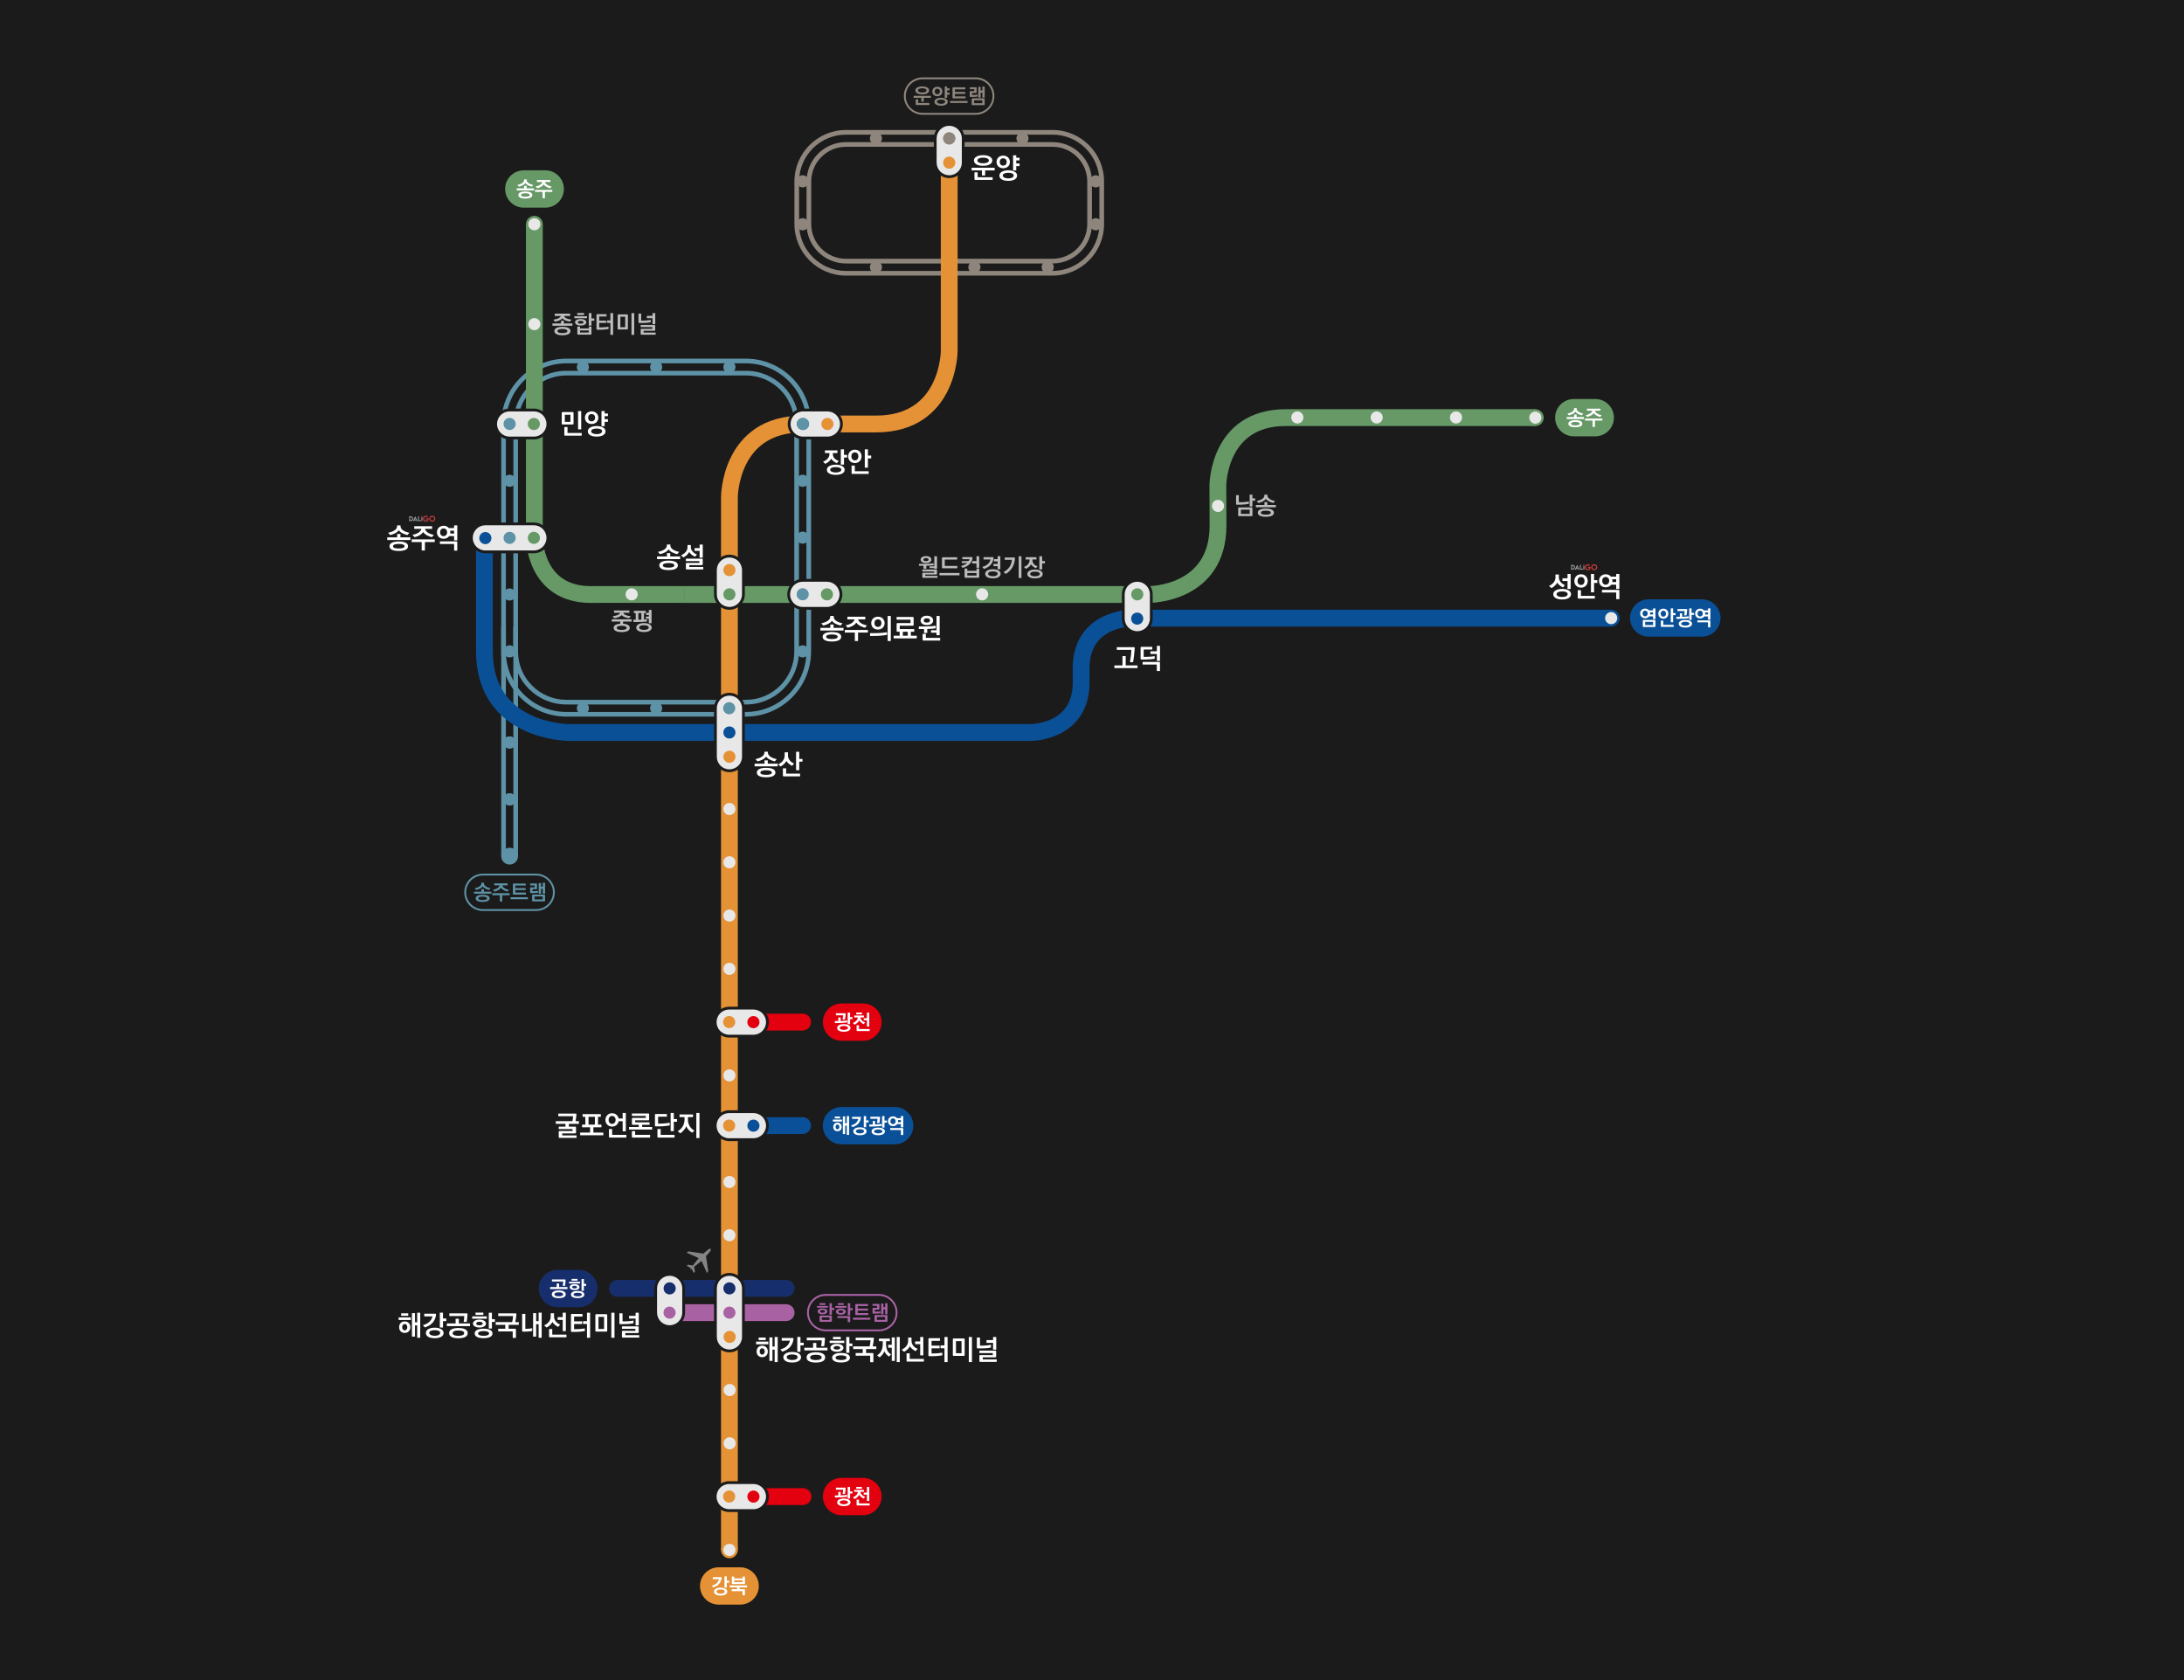 <?xml version="1.0" encoding="UTF-8"?>
<svg id="_레이어_2" data-name="레이어 2" xmlns="http://www.w3.org/2000/svg" viewBox="0 0 4680 3600">
  <defs>
    <style>
      .cls-1 {
        stroke: #e3000f;
      }

      .cls-1, .cls-2, .cls-3, .cls-4, .cls-5, .cls-6, .cls-7, .cls-8 {
        fill: none;
      }

      .cls-1, .cls-3, .cls-4, .cls-5, .cls-6, .cls-7, .cls-8 {
        stroke-miterlimit: 10;
        stroke-width: 36px;
      }

      .cls-9 {
        fill: #0a5097;
      }

      .cls-9, .cls-10, .cls-11, .cls-12, .cls-13, .cls-14, .cls-2, .cls-15, .cls-16, .cls-17, .cls-18, .cls-19, .cls-20, .cls-21, .cls-22, .cls-23, .cls-24 {
        stroke-width: 0px;
      }

      .cls-10 {
        fill: #1b1b1b;
      }

      .cls-11 {
        fill: #696;
      }

      .cls-12 {
        fill: #848484;
      }

      .cls-13 {
        fill: #172e6d;
      }

      .cls-14 {
        fill: #e3000f;
      }

      .cls-15 {
        fill: #a862a4;
      }

      .cls-3 {
        stroke: #0a5097;
      }

      .cls-16 {
        fill: #fff;
      }

      .cls-17 {
        fill: #c43939;
      }

      .cls-4 {
        stroke: #e59135;
      }

      .cls-18 {
        fill: #bcbcbc;
      }

      .cls-19 {
        fill: #e59135;
      }

      .cls-20 {
        fill: #5e92a6;
      }

      .cls-21 {
        fill: #9b9da3;
      }

      .cls-22 {
        fill: #e8e8e8;
      }

      .cls-5 {
        stroke: #696;
      }

      .cls-23 {
        fill: #8e867d;
      }

      .cls-6 {
        stroke: #a862a4;
      }

      .cls-7 {
        stroke: #0a5098;
      }

      .cls-8 {
        stroke: #172e6d;
      }

      .cls-24 {
        fill: #0a5098;
      }
    </style>
  </defs>
  <g id="map일반">
    <g>
      <rect class="cls-10" width="4680" height="3600"/>
      <g>
        <path class="cls-16" d="M2437.53,1431.62h-49.62v-5.76h17.4v-19.98h6.9v19.98h25.32v5.76ZM2421.33,1418.84c1.5-8.46,2.76-17.88,3-26.34h-31.2v-5.7h36.78c1.14,0,1.68.54,1.68,1.68-.3,4.56-.72,9.72-1.38,15-.54,5.34-1.38,10.74-2.16,15.36h-6.72Z"/>
        <path class="cls-16" d="M2474.37,1411.64c-3.42.66-10.38,1.38-19.08,1.56-.9,0-3.18.06-5.34.06h-4.2c-1.26,0-1.62-.42-1.62-1.68v-23.88c0-1.2.42-1.68,1.68-1.68h23.4v5.76h-18.42v15.78l6-.06c2.88,0,6.3-.24,9.66-.48,3.18-.3,6.06-.66,7.92-.96v5.58ZM2485.65,1437.86h-6.78v-13.86h-30.48v-5.64h35.58c1.14,0,1.68.54,1.68,1.68v17.82ZM2485.71,1416.14h-6.72v-14.88h-13.86v-5.58h13.86v-11.82h6.72v32.28Z"/>
      </g>
      <g>
        <path class="cls-16" d="M1666.47,1642.12h-49.5v-5.76h21.24v-7.14h7.02v7.14h21.24v5.76ZM1660.17,1631.5c-3.6-.9-7.38-2.22-10.74-3.96s-6.18-3.84-7.68-6.42c-1.68,2.58-4.32,4.74-7.68,6.48-3.18,1.68-7.02,3-10.86,3.9l-4.26-4.8c5.28-1.2,10.08-2.88,13.5-5.22,3.42-2.22,5.58-5.04,5.58-8.64v-2.04h7.44v2.04c-.06,3.84,2.64,6.96,6.3,9.18,3.84,2.34,8.46,3.9,12.6,4.68l-4.2,4.8ZM1641.69,1665.58c-13.38,0-19.92-3.84-19.92-10.14s6.66-10.14,19.92-10.14,19.92,3.9,19.92,10.14-6.66,10.14-19.92,10.14ZM1653.99,1655.38c0-3.36-4.8-4.92-12.3-4.92s-12.3,1.56-12.3,4.92c0,3.6,4.56,4.92,12.3,4.92,3.9,0,6.9-.36,8.94-1.14,2.22-.72,3.36-1.98,3.36-3.78Z"/>
        <path class="cls-16" d="M1697.37,1641.04c-5.16-2.58-10.26-6.66-12.36-10.68-.9,2.34-2.7,4.56-4.86,6.66-2.22,2.1-4.92,4.02-7.38,5.46l-5.22-4.56c3.84-1.74,7.26-4.32,9.72-7.44,2.58-3.12,4.08-6.84,4.14-11.16v-7.32h7.14v7.2c-.06,3.66,1.38,7.2,3.78,10.14,2.4,2.94,5.7,5.4,9.3,6.66l-4.26,5.04ZM1714.41,1663.54h-35.16c-1.26,0-1.62-.42-1.62-1.68v-15.48h6.96v11.4h29.82v5.76ZM1712.67,1650.34h-6.78v-39.48h6.78v15.36h6.96v5.76h-6.96v18.36Z"/>
      </g>
      <g>
        <path class="cls-16" d="M1793.19,992.5c-2.22-.96-4.8-2.52-7.02-4.2s-4.14-3.6-5.1-5.46c-1.92,4.32-6.96,8.16-12.48,11.04l-5.04-4.5c8.7-3.42,13.86-9.36,13.86-16.62v-1.98h-9.66v-5.64h26.7v5.64h-9.78v2.1c0,6.78,4.26,11.94,12.72,14.76l-4.2,4.86ZM1777.23,1014.7c-3.42-1.86-5.4-4.44-5.4-8.04s2.1-6.18,5.52-8.04c3.42-1.92,8.22-2.94,13.5-2.94s10.26,1.02,13.68,2.88c3.42,1.92,5.46,4.68,5.46,8.1,0,3.6-2.04,6.24-5.46,8.1s-8.22,2.76-13.74,2.76c-2.76,0-5.28-.24-7.62-.72-1.14-.18-2.16-.42-3.18-.84-.9-.3-1.86-.72-2.76-1.26ZM1782.27,1010.8c2.22,1.08,5.04,1.62,8.52,1.62,7.2,0,12.06-2.28,12.06-5.88s-4.86-5.7-12.06-5.7-11.88,2.1-11.88,5.7c0,1.8,1.14,3.24,3.36,4.26ZM1808.55,995.5h-6.84v-32.64h6.84v11.88h6.84v5.7h-6.84v15.06Z"/>
        <path class="cls-16" d="M1831.89,992.2c-4.56,0-8.1-1.62-10.56-4.26-2.46-2.58-3.78-6.18-3.78-10.08s1.26-7.38,3.78-10.08c2.46-2.58,6-4.2,10.56-4.2s8.1,1.62,10.5,4.2c2.46,2.64,3.84,6.18,3.84,10.08s-1.38,7.5-3.84,10.08c-2.46,2.64-6.12,4.26-10.5,4.26ZM1837.47,983.92c1.32-1.68,1.98-3.72,1.98-6.06,0-4.8-2.76-8.52-7.56-8.52s-7.56,3.72-7.56,8.52c0,2.34.66,4.38,1.98,6.06,1.32,1.68,3.18,2.52,5.58,2.52s4.26-.84,5.58-2.52ZM1861.47,1015.54h-35.04c-1.26,0-1.62-.42-1.62-1.68v-16.26h6.96v12.18h29.7v5.76ZM1859.85,1002.16h-6.72v-39.3h6.72v13.32h6.96v5.94h-6.96v20.04Z"/>
      </g>
      <g>
        <path class="cls-16" d="M1457.47,1198.12h-49.5v-5.76h21.24v-7.14h7.02v7.14h21.24v5.76ZM1451.17,1187.5c-3.6-.9-7.38-2.22-10.74-3.96s-6.18-3.84-7.68-6.42c-1.68,2.58-4.32,4.74-7.68,6.48-3.18,1.68-7.02,3-10.86,3.9l-4.26-4.8c5.28-1.2,10.08-2.88,13.5-5.22,3.42-2.22,5.58-5.04,5.58-8.64v-2.04h7.44v2.04c-.06,3.84,2.64,6.96,6.3,9.18,3.84,2.34,8.46,3.9,12.6,4.68l-4.2,4.8ZM1432.69,1221.58c-13.38,0-19.92-3.84-19.92-10.14s6.66-10.14,19.92-10.14,19.92,3.9,19.92,10.14-6.66,10.14-19.92,10.14ZM1444.99,1211.38c0-3.36-4.8-4.92-12.3-4.92s-12.3,1.56-12.3,4.92c0,3.6,4.56,4.92,12.3,4.92,3.9,0,6.9-.36,8.94-1.14,2.22-.72,3.36-1.98,3.36-3.78Z"/>
        <path class="cls-16" d="M1489.33,1192.96c-5.28-2.4-9.84-5.88-12.48-10.2-2.4,4.8-6.36,8.34-12.12,11.7l-5.4-4.44c4.08-1.86,7.38-4.26,9.96-7.2,2.58-3.06,3.9-6.36,3.96-9.96v-5.04h7.14v4.92c-.06,3.36,1.5,6.6,3.96,9.3,2.4,2.7,5.58,4.98,9.18,6.18l-4.2,4.74ZM1507.03,1220.2h-35.58c-1.26,0-1.68-.42-1.68-1.68v-10.62c0-1.2.42-1.68,1.68-1.68h27.24v-3.84h-28.92v-5.28h34.38c1.14,0,1.68.54,1.68,1.68v10.5c0,1.26-.48,1.68-1.68,1.68h-27.12v3.96h30v5.28ZM1505.95,1195h-6.78v-14.64h-10.8v-5.82h10.8v-7.68h6.78v28.14Z"/>
      </g>
      <g>
        <path class="cls-16" d="M2131.47,365.14h-20.4v10.86h-6.96v-10.86h-22.14v-5.7h49.5v5.7ZM2121.09,352.12c-3.42,2.1-8.22,3.12-14.4,3.12s-11.04-1.02-14.46-3.12c-3.48-2.1-5.22-4.86-5.22-8.28s1.74-6.06,5.22-8.16c3.54-2.1,8.4-3.18,14.46-3.18s10.86,1.08,14.4,3.18c3.54,2.1,5.28,4.8,5.28,8.16s-1.74,6.18-5.28,8.28ZM2127.09,385.54h-37.32c-1.26,0-1.62-.42-1.62-1.68v-14.52h6.84v10.44h32.1v5.76ZM2118.99,343.9c0-3.84-5.04-6.12-12.3-6.12s-12.3,2.28-12.3,6.12,5.04,6,12.3,6c3.6,0,6.66-.6,8.82-1.56,2.22-1.02,3.48-2.52,3.48-4.44Z"/>
        <path class="cls-16" d="M2160.15,356.68c-2.58,2.4-6.06,3.84-10.38,3.84s-7.86-1.44-10.44-3.84c-2.46-2.4-3.9-5.82-3.9-9.72s1.44-7.2,3.9-9.6c2.58-2.4,6.12-3.9,10.44-3.9s7.8,1.5,10.38,3.9c2.46,2.4,3.96,5.76,3.96,9.6,0,1.98-.36,3.78-1.08,5.46-.66,1.62-1.62,3.06-2.88,4.26ZM2174.13,384.64c-3.42,1.92-8.16,2.88-13.68,2.88s-10.2-.96-13.56-2.88c-3.36-1.92-5.34-4.74-5.34-8.4s2.04-6.36,5.46-8.34c3.42-1.92,8.16-3,13.5-3s10.2,1.08,13.62,3c3.36,1.92,5.4,4.74,5.4,8.34,0,1.86-.48,3.48-1.44,4.86-1.02,1.38-2.34,2.58-3.96,3.54ZM2157.27,347.02c0-4.56-2.7-7.8-7.5-7.8s-7.5,3.24-7.5,7.8,2.7,7.8,7.5,7.8,7.5-3.42,7.5-7.8ZM2172.21,376.12c0-3.84-4.44-5.88-11.7-5.88s-11.7,2.22-11.7,5.88,4.8,6.12,11.7,6.12c3.54,0,6.36-.54,8.46-1.68,2.16-1.14,3.24-2.58,3.24-4.44ZM2177.67,365.2h-6.78v-32.34h6.78v5.16h7.08v5.7h-7.08v6.48h7.08v5.76h-7.08v9.24Z"/>
      </g>
      <g>
        <path class="cls-16" d="M1235.49,2438.2h-36.54c-1.26,0-1.68-.42-1.68-1.68v-11.28c0-1.2.42-1.68,1.68-1.68h27.96v-4.2h-29.64v-5.28h14.46v-5.94h-20.76v-5.7h35.64c.42-1.86.66-3.78.96-5.88.3-2.1.48-3.6.48-4.74h-31.74v-5.64h37.32c1.14,0,1.68.54,1.68,1.68-.18,1.86-.36,4.32-.78,6.96-.3,2.64-.78,5.4-1.26,7.62h7.2v5.7h-21.48v5.94h13.62c1.14,0,1.68.54,1.68,1.68v11.1c0,1.26-.48,1.68-1.68,1.68h-27.84v4.38h30.72v5.28Z"/>
        <path class="cls-16" d="M1292.85,2432.56h-49.62v-5.76h21.24v-11.28h-17.16v-5.76h7.02l-.12-16.74h-5.76v-5.76h39.06v5.76h-5.94l-.12,16.74h7.26v5.76h-17.22v11.28h21.36v5.76ZM1274.73,2409.76l.12-16.74h-13.8l.18,16.74h13.5Z"/>
        <path class="cls-16" d="M1341.03,2424.1h-6.78v-21.6h-8.52c-.66,3.3-2.22,6.06-4.74,8.22-2.4,2.1-5.7,3.3-9.36,3.3-4.32,0-7.86-1.62-10.32-4.2-2.64-2.7-3.96-6.06-3.96-10.08s1.38-7.5,3.96-10.08c2.46-2.64,6-4.26,10.32-4.26,3.66,0,6.84,1.26,9.24,3.24,2.46,2.1,4.08,4.8,4.8,8.04h8.58v-11.82h6.78v39.24ZM1306.11,2405.8c1.38,1.62,3.24,2.46,5.52,2.46s4.14-.84,5.52-2.46c1.38-1.62,2.04-3.6,2.04-6.06,0-4.8-3-8.58-7.56-8.58s-7.5,3.78-7.5,8.58c0,2.34.66,4.38,1.98,6.06ZM1342.23,2437.54h-35.7c-1.26,0-1.62-.42-1.62-1.68v-16.62h6.84v12.54h30.48v5.76Z"/>
        <path class="cls-16" d="M1397.43,2420.38h-49.5v-5.46h20.82v-4.74h-12.96c-1.26,0-1.68-.42-1.68-1.68v-11.34c0-1.2.42-1.68,1.68-1.68h28.02v-4.32h-29.7v-5.28h35.22c1.14,0,1.68.54,1.68,1.68v11.34c0,1.26-.48,1.68-1.68,1.68h-28.2v4.32h30.78v5.28h-15.84v4.74h21.36v5.46ZM1393.05,2437.54h-37.38c-1.26,0-1.62-.42-1.62-1.68v-12.12h6.96v8.04h32.04v5.76Z"/>
        <path class="cls-16" d="M1435.17,2411.38c-1.92.48-5.1.9-8.7,1.32-3.6.48-7.56.78-11.16.78-.9,0-3.3.06-5.64.06h-4.56c-1.26,0-1.62-.42-1.62-1.68v-23.16c0-1.2.42-1.68,1.68-1.68h23.88v5.76h-18.84v14.88l7.38-.06c2.22,0,5.76-.24,9.12-.66,3.36-.3,6.6-.78,8.46-1.2v5.64ZM1445.43,2437.54h-35.04c-1.26,0-1.62-.42-1.62-1.68v-16.56h6.96v12.48h29.7v5.76ZM1443.87,2423.74h-6.78v-38.88h6.78v13.08h6.96v5.76h-6.96v20.04Z"/>
        <path class="cls-16" d="M1483.11,2427.22c-5.76-3.66-10.56-8.7-12.54-13.98-1.02,2.82-2.76,5.64-5.16,8.34-2.46,2.82-4.98,5.1-7.56,6.96l-5.58-4.5c8.88-5.34,14.64-13.68,14.64-26.04v-4.38h-10.8v-5.64h28.98v5.64h-10.92v4.68c0,10.62,4.14,18.84,13.74,24.3l-4.8,4.62ZM1498.89,2438.56h-6.78v-53.7h6.78v53.7Z"/>
      </g>
      <g>
        <path class="cls-16" d="M1646.39,2880.52h-26.16v-5.7h26.16v5.7ZM1624.55,2904.76c-2.16-2.28-3.24-5.28-3.24-8.94s1.14-6.72,3.36-8.94c2.22-2.22,5.1-3.36,8.64-3.36s6.36,1.14,8.58,3.36c2.28,2.22,3.42,5.22,3.42,8.94s-1.08,6.72-3.3,8.94c-2.22,2.22-5.16,3.36-8.7,3.36s-6.54-1.14-8.76-3.36ZM1640.81,2871.52h-15.18v-5.46h15.18v5.46ZM1638.77,2895.82c0-3.84-2.28-6.84-5.46-6.84-3.36,0-5.46,3-5.46,6.84s2.1,6.84,5.46,6.84c3.18,0,5.46-2.94,5.46-6.84ZM1666.49,2918.56h-6.54v-26.58h-4.68v24.06h-6.54v-50.28h6.54v19.56h4.68v-20.46h6.54v53.7Z"/>
        <path class="cls-16" d="M1698.77,2867.02c1.14,0,1.68.54,1.68,1.68-1.44,13.38-9.12,22.8-24.06,27.66l-4.2-4.92c11.82-3.12,18.42-9.72,20.58-18.66h-17.64v-5.76h23.64ZM1711.13,2916.64c-3.42,1.92-8.16,2.88-13.68,2.88s-10.2-.96-13.56-2.88c-3.36-1.92-5.34-4.74-5.34-8.4s2.04-6.36,5.46-8.34c3.42-1.92,8.16-3,13.5-3s10.2,1.08,13.62,3c3.36,1.92,5.4,4.74,5.4,8.34,0,1.86-.48,3.48-1.44,4.86-1.02,1.38-2.34,2.58-3.96,3.54ZM1709.21,2908.12c0-3.84-4.44-5.88-11.7-5.88s-11.7,2.22-11.7,5.88,4.8,6.12,11.7,6.12c3.54,0,6.36-.54,8.46-1.68,2.16-1.14,3.24-2.58,3.24-4.44ZM1715.27,2896.6h-6.78v-31.8h6.78v12.3h6.96v5.7h-6.96v13.8Z"/>
        <path class="cls-16" d="M1773.11,2893.6h-49.5v-5.76h18.72v-10.14h6.96v10.14h23.82v5.76ZM1748.33,2919.58c-13.38,0-19.92-4.2-19.92-10.98s6.66-10.98,19.92-10.98,19.92,4.2,19.92,10.98-6.66,10.98-19.92,10.98ZM1759.49,2884.6c.9-4.32,1.32-8.28,1.38-12.6h-32.04v-5.76h37.38c1.14,0,1.68.54,1.68,1.68-.18,3.6-.54,7.62-.96,10.98l-.36,2.34c-.06.66-.18,1.26-.24,1.8-.18.66-.18,1.14-.24,1.56h-6.6ZM1760.63,2908.54c0-3.84-4.8-5.64-12.3-5.64s-12.3,1.8-12.3,5.64c0,4.08,4.56,5.82,12.3,5.82,3.54,0,6.54-.48,8.94-1.38,2.22-.9,3.36-2.4,3.36-4.44Z"/>
        <path class="cls-16" d="M1809.17,2877.76h-31.38v-5.04h31.38v5.04ZM1803.77,2894.08c-2.46,1.62-5.94,2.46-10.32,2.46-8.94,0-13.98-3.84-13.98-8.46,0-2.34,1.2-4.32,3.6-5.94,2.4-1.68,5.88-2.52,10.38-2.52,8.94,0,13.98,3.84,13.98,8.46,0,2.34-1.2,4.32-3.66,6ZM1802.27,2919.46c-12.72,0-19.08-4.2-19.08-10.2s6.36-10.2,19.08-10.2,19.08,4.2,19.08,10.2-6.36,10.2-19.08,10.2ZM1801.73,2869.66h-16.74v-5.04h16.74v5.04ZM1800.47,2888.08c0-2.4-2.88-3.84-7.02-3.84s-7.02,1.44-7.02,3.84c0,2.64,2.7,3.72,7.02,3.72,1.92,0,3.6-.3,5.04-.84,1.32-.6,1.98-1.56,1.98-2.88ZM1813.97,2909.26c0-3.42-4.44-5.04-11.7-5.04s-11.76,1.68-11.76,5.04,4.5,5.04,11.76,5.04c3.42,0,6.24-.42,8.52-1.2,2.1-.78,3.18-2.1,3.18-3.84ZM1820.09,2898.7h-6.72v-33.84h6.72v13.92h6.42v5.76h-6.42v14.16Z"/>
        <path class="cls-16" d="M1871.57,2918.8h-6.9v-13.86h-31.08v-5.76h15.12v-8.4h-20.46v-5.76h35.28c.48-2.16.9-4.68,1.32-7.02.3-2.4.6-4.56.6-6.06h-31.86v-5.7h37.38c1.14,0,1.68.54,1.68,1.68-.18,2.4-.54,5.4-.96,8.34-.48,3.06-1.08,6.12-1.62,8.76h7.68v5.76h-21.84v8.4h13.98c1.14,0,1.68.54,1.68,1.68v17.94Z"/>
        <path class="cls-16" d="M1904.87,2906.8c-4.56-2.94-8.1-7.32-9.78-11.4-1.44,4.56-5.52,9.3-10.08,13.14l-5.58-4.2c8.46-5.34,12.18-13.32,12.18-24.9v-5.52h-8.16v-5.7h23.4v5.7h-8.16v5.7c0,5.4.84,9.96,2.46,13.74,1.62,3.42,4.32,6.42,8.22,8.88l-4.5,4.56ZM1917.53,2916.04h-6.6v-28.14h-7.68v-6.3h7.68v-15.84h6.6v50.28ZM1928.09,2918.56h-6.54v-53.7h6.54v53.7Z"/>
        <path class="cls-16" d="M1962.05,2895.28c-5.1-2.58-10.38-6.6-12.42-10.74-.72,2.1-2.4,4.32-4.62,6.48-2.16,2.1-4.92,4.14-7.62,5.64l-5.34-4.56c8.94-4.32,13.92-10.8,13.98-18.54v-7.56h7.2v7.44c0,3.6,1.38,7.14,3.72,10.08s5.58,5.4,9.42,6.66l-4.32,5.1ZM1979.81,2917.54h-35.58c-1.26,0-1.62-.42-1.62-1.68v-16.02h6.84v11.94h30.36v5.76ZM1978.55,2904.28h-6.72v-24.06h-10.86v-5.82h10.86v-9.54h6.72v39.42Z"/>
        <path class="cls-16" d="M2019.17,2904.22c-3.36.48-8.22,1.2-12.78,1.44-2.4.18-4.44.24-6.78.3h-8.52c-1.26,0-1.62-.42-1.62-1.68v-35.16c0-1.2.42-1.68,1.68-1.68h23.04v5.7h-18v10.26h17.34v5.7h-17.34v11.1c2.64,0,5.28,0,10.14-.24,4.08-.18,9-.84,12.84-1.5v5.76ZM2030.57,2918.56h-6.72v-29.58h-8.46v-6.06h8.46v-18.06h6.72v53.7Z"/>
        <path class="cls-16" d="M2067.17,2903.68c0,1.26-.48,1.68-1.68,1.68h-22.08c-1.26,0-1.62-.36-1.62-1.62v-34.02c0-1.2.42-1.68,1.68-1.68h22.02c1.14,0,1.68.54,1.68,1.68v33.96ZM2060.45,2899.66v-25.92h-11.94v25.92h11.94ZM2082.77,2918.56h-6.78v-53.7h6.78v53.7Z"/>
        <path class="cls-16" d="M2123.51,2887.36c-1.5.42-4.08.78-7.02,1.2-3.06.3-6.42.6-9.54.6-.9,0-3.84.12-6.54.12h-5.52c-1.26,0-1.62-.42-1.62-1.68v-21.54h6.72v17.28h7.44c2.46,0,5.7-.24,8.58-.54,2.94-.3,5.64-.78,7.5-1.2v5.76ZM2135.81,2918.2h-35.4c-1.26,0-1.68-.42-1.68-1.68v-11.16c0-1.2.42-1.68,1.68-1.68h27.06v-4.32h-28.74v-5.28h34.2c1.14,0,1.68.54,1.68,1.68v10.98c0,1.26-.48,1.68-1.68,1.68h-26.94v4.5h29.82v5.28ZM2134.79,2891.98h-6.78v-14.64h-14.04v-5.76h14.04v-6.72h6.78v27.12Z"/>
      </g>
      <g>
        <path class="cls-16" d="M880.39,2828.52h-26.16v-5.7h26.16v5.7ZM858.55,2852.76c-2.16-2.28-3.24-5.28-3.24-8.94s1.14-6.72,3.36-8.94c2.22-2.22,5.1-3.36,8.64-3.36s6.36,1.14,8.58,3.36c2.28,2.22,3.42,5.22,3.42,8.94s-1.08,6.72-3.3,8.94c-2.22,2.22-5.16,3.36-8.7,3.36s-6.54-1.14-8.76-3.36ZM874.81,2819.52h-15.18v-5.46h15.18v5.46ZM872.77,2843.82c0-3.84-2.28-6.84-5.46-6.84-3.36,0-5.46,3-5.46,6.84s2.1,6.84,5.46,6.84c3.18,0,5.46-2.94,5.46-6.84ZM900.49,2866.56h-6.54v-26.58h-4.68v24.06h-6.54v-50.28h6.54v19.56h4.68v-20.46h6.54v53.7Z"/>
        <path class="cls-16" d="M932.77,2815.02c1.14,0,1.68.54,1.68,1.68-1.44,13.38-9.12,22.8-24.06,27.66l-4.2-4.92c11.82-3.12,18.42-9.72,20.58-18.66h-17.64v-5.76h23.64ZM945.13,2864.64c-3.42,1.92-8.16,2.88-13.68,2.88s-10.2-.96-13.56-2.88c-3.36-1.92-5.34-4.74-5.34-8.4s2.04-6.36,5.46-8.34c3.42-1.92,8.16-3,13.5-3s10.2,1.08,13.62,3c3.36,1.92,5.4,4.74,5.4,8.34,0,1.86-.48,3.48-1.44,4.86-1.02,1.38-2.34,2.58-3.96,3.54ZM943.21,2856.12c0-3.84-4.44-5.88-11.7-5.88s-11.7,2.22-11.7,5.88,4.8,6.12,11.7,6.12c3.54,0,6.36-.54,8.46-1.68,2.16-1.14,3.24-2.58,3.24-4.44ZM949.27,2844.6h-6.78v-31.8h6.78v12.3h6.96v5.7h-6.96v13.8Z"/>
        <path class="cls-16" d="M1007.11,2841.6h-49.5v-5.76h18.72v-10.14h6.96v10.14h23.82v5.76ZM982.33,2867.58c-13.38,0-19.92-4.2-19.92-10.98s6.66-10.98,19.92-10.98,19.92,4.2,19.92,10.98-6.66,10.98-19.92,10.98ZM993.49,2832.6c.9-4.32,1.32-8.28,1.38-12.6h-32.04v-5.76h37.38c1.14,0,1.68.54,1.68,1.68-.18,3.6-.54,7.62-.96,10.98l-.36,2.34c-.06.66-.18,1.26-.24,1.8-.18.66-.18,1.14-.24,1.56h-6.6ZM994.63,2856.54c0-3.84-4.8-5.64-12.3-5.64s-12.3,1.8-12.3,5.64c0,4.08,4.56,5.82,12.3,5.82,3.54,0,6.54-.48,8.94-1.38,2.22-.9,3.36-2.4,3.36-4.44Z"/>
        <path class="cls-16" d="M1043.17,2825.76h-31.38v-5.04h31.38v5.04ZM1037.77,2842.08c-2.46,1.62-5.94,2.46-10.32,2.46-8.94,0-13.98-3.84-13.98-8.46,0-2.34,1.2-4.32,3.6-5.94,2.4-1.68,5.88-2.52,10.38-2.52,8.94,0,13.98,3.84,13.98,8.46,0,2.34-1.2,4.32-3.66,6ZM1036.27,2867.46c-12.72,0-19.08-4.2-19.08-10.2s6.36-10.2,19.08-10.2,19.08,4.2,19.08,10.2-6.36,10.2-19.08,10.2ZM1035.73,2817.66h-16.74v-5.04h16.74v5.04ZM1034.47,2836.08c0-2.4-2.88-3.84-7.02-3.84s-7.02,1.44-7.02,3.84c0,2.64,2.7,3.72,7.02,3.72,1.92,0,3.6-.3,5.04-.84,1.32-.6,1.98-1.56,1.98-2.88ZM1047.97,2857.26c0-3.42-4.44-5.04-11.7-5.04s-11.76,1.68-11.76,5.04,4.5,5.04,11.76,5.04c3.42,0,6.24-.42,8.52-1.2,2.1-.78,3.18-2.1,3.18-3.84ZM1054.09,2846.7h-6.72v-33.84h6.72v13.92h6.42v5.76h-6.42v14.16Z"/>
        <path class="cls-16" d="M1105.57,2866.8h-6.9v-13.86h-31.08v-5.76h15.12v-8.4h-20.46v-5.76h35.28c.48-2.16.9-4.68,1.32-7.02.3-2.4.6-4.56.6-6.06h-31.86v-5.7h37.38c1.14,0,1.68.54,1.68,1.68-.18,2.4-.54,5.4-.96,8.34-.48,3.06-1.08,6.12-1.62,8.76h7.68v5.76h-21.84v8.4h13.98c1.14,0,1.68.54,1.68,1.68v17.94Z"/>
        <path class="cls-16" d="M1140.43,2851.92c-1.02.24-3.06.6-5.46.9-2.34.24-4.92.48-7.02.48-.72.06-2.52.12-4.2.12-1.68.06-3.18.06-3.24,0-1.26,0-1.62-.42-1.62-1.68v-36.42h6.84v32.04l4.62-.12c1.14,0,3.06-.18,4.98-.36,1.92-.24,3.9-.54,5.1-.78v5.82ZM1160.71,2866.56h-6.54v-29.1h-5.28v26.52h-6.54v-50.22h6.54v17.1h5.28v-18.06h6.54v53.76Z"/>
        <path class="cls-16" d="M1196.05,2843.28c-5.1-2.58-10.38-6.6-12.42-10.74-.72,2.1-2.4,4.32-4.62,6.48-2.16,2.1-4.92,4.14-7.62,5.64l-5.34-4.56c8.94-4.32,13.92-10.8,13.98-18.54v-7.56h7.2v7.44c0,3.6,1.38,7.14,3.72,10.08s5.58,5.4,9.42,6.66l-4.32,5.1ZM1213.81,2865.54h-35.58c-1.26,0-1.62-.42-1.62-1.68v-16.02h6.84v11.94h30.36v5.76ZM1212.55,2852.28h-6.72v-24.06h-10.86v-5.82h10.86v-9.54h6.72v39.42Z"/>
        <path class="cls-16" d="M1253.17,2852.22c-3.36.48-8.22,1.2-12.78,1.44-2.4.18-4.44.24-6.78.3h-8.52c-1.26,0-1.62-.42-1.62-1.68v-35.16c0-1.2.42-1.68,1.68-1.68h23.04v5.7h-18v10.26h17.34v5.7h-17.34v11.1c2.64,0,5.28,0,10.14-.24,4.08-.18,9-.84,12.84-1.5v5.76ZM1264.57,2866.56h-6.72v-29.58h-8.46v-6.06h8.46v-18.06h6.72v53.7Z"/>
        <path class="cls-16" d="M1301.17,2851.68c0,1.26-.48,1.68-1.68,1.68h-22.08c-1.26,0-1.62-.36-1.62-1.62v-34.02c0-1.2.42-1.68,1.68-1.68h22.02c1.14,0,1.68.54,1.68,1.68v33.96ZM1294.45,2847.66v-25.92h-11.94v25.92h11.94ZM1316.77,2866.56h-6.78v-53.7h6.78v53.7Z"/>
        <path class="cls-16" d="M1357.51,2835.36c-1.5.42-4.08.78-7.02,1.2-3.06.3-6.42.6-9.54.6-.9,0-3.84.12-6.54.12h-5.52c-1.26,0-1.62-.42-1.62-1.68v-21.54h6.72v17.28h7.44c2.46,0,5.7-.24,8.58-.54,2.94-.3,5.64-.78,7.5-1.2v5.76ZM1369.81,2866.2h-35.4c-1.26,0-1.68-.42-1.68-1.68v-11.16c0-1.2.42-1.68,1.68-1.68h27.06v-4.32h-28.74v-5.28h34.2c1.14,0,1.68.54,1.68,1.68v10.98c0,1.26-.48,1.68-1.68,1.68h-26.94v4.5h29.82v5.28ZM1368.79,2839.98h-6.78v-14.64h-14.04v-5.76h14.04v-6.72h6.78v27.12Z"/>
      </g>
      <g>
        <path class="cls-16" d="M1229.01,907.92c0,1.26-.48,1.68-1.68,1.68h-21.96c-1.26,0-1.62-.36-1.62-1.62v-23.28c0-1.2.42-1.68,1.68-1.68h21.9c1.14,0,1.68.54,1.68,1.68v23.22ZM1246.53,933.54h-35.64c-1.26,0-1.62-.42-1.62-1.68v-16.8h6.84v12.72h30.42v5.76ZM1222.35,903.9v-15.18h-12v15.18h12ZM1245.45,920.04h-6.72v-39.18h6.72v39.18Z"/>
        <path class="cls-16" d="M1278.15,904.68c-2.58,2.4-6.06,3.84-10.38,3.84s-7.86-1.44-10.44-3.84c-2.46-2.4-3.9-5.82-3.9-9.72s1.44-7.2,3.9-9.6c2.58-2.4,6.12-3.9,10.44-3.9s7.8,1.5,10.38,3.9c2.46,2.4,3.96,5.76,3.96,9.6,0,1.98-.36,3.78-1.08,5.46-.66,1.62-1.62,3.06-2.88,4.26ZM1292.13,932.64c-3.42,1.92-8.16,2.88-13.68,2.88s-10.2-.96-13.56-2.88c-3.36-1.92-5.34-4.74-5.34-8.4s2.04-6.36,5.46-8.34c3.42-1.92,8.16-3,13.5-3s10.2,1.08,13.62,3c3.36,1.92,5.4,4.74,5.4,8.34,0,1.86-.48,3.48-1.44,4.86-1.02,1.38-2.34,2.58-3.96,3.54ZM1275.27,895.02c0-4.56-2.7-7.8-7.5-7.8s-7.5,3.24-7.5,7.8,2.7,7.8,7.5,7.8,7.5-3.42,7.5-7.8ZM1290.21,924.12c0-3.84-4.44-5.88-11.7-5.88s-11.7,2.22-11.7,5.88,4.8,6.12,11.7,6.12c3.54,0,6.36-.54,8.46-1.68,2.16-1.14,3.24-2.58,3.24-4.44ZM1295.67,913.2h-6.78v-32.34h6.78v5.16h7.08v5.7h-7.08v6.48h7.08v5.76h-7.08v9.24Z"/>
      </g>
      <g>
        <path class="cls-16" d="M1807.47,1351.12h-49.5v-5.76h21.24v-7.14h7.02v7.14h21.24v5.76ZM1801.17,1340.5c-3.6-.9-7.38-2.22-10.74-3.96s-6.18-3.84-7.68-6.42c-1.68,2.58-4.32,4.74-7.68,6.48-3.18,1.68-7.02,3-10.86,3.9l-4.26-4.8c5.28-1.2,10.08-2.88,13.5-5.22,3.42-2.22,5.58-5.04,5.58-8.64v-2.04h7.44v2.04c-.06,3.84,2.64,6.96,6.3,9.18,3.84,2.34,8.46,3.9,12.6,4.68l-4.2,4.8ZM1782.69,1374.58c-13.38,0-19.92-3.84-19.92-10.14s6.66-10.14,19.92-10.14,19.92,3.9,19.92,10.14-6.66,10.14-19.92,10.14ZM1794.99,1364.38c0-3.36-4.8-4.92-12.3-4.92s-12.3,1.56-12.3,4.92c0,3.6,4.56,4.92,12.3,4.92,3.9,0,6.9-.36,8.94-1.14,2.22-.72,3.36-1.98,3.36-3.78Z"/>
        <path class="cls-16" d="M1859.79,1355.5h-21.12v18.06h-6.9v-18.06h-21.48v-5.7h49.5v5.7ZM1853.61,1345.06c-3.36-.78-7.02-2.04-10.38-3.9-3.36-1.74-6.3-4.14-8.22-7.02-3.36,5.04-9.48,8.76-18.42,10.92l-4.62-4.92c4.8-1.02,9.18-2.52,12.54-4.62,3.42-2.16,5.82-4.86,6.6-8.28h-15.3v-5.7h38.34v5.7h-15.3c.72,3.36,3.12,6.12,6.54,8.28,3.36,2.16,7.8,3.78,12.42,4.74l-4.2,4.8Z"/>
        <path class="cls-16" d="M1900.71,1360.24c-7.5,1.68-17.88,2.4-30.06,2.4h-6.18v-5.88l16.32-.18c1.86,0,5.22-.24,9.06-.54,3.84-.3,7.8-.84,10.86-1.38v5.58ZM1891.65,1345.06c-2.58,2.46-6.06,3.9-10.38,3.9s-7.86-1.44-10.44-3.9c-2.46-2.46-3.9-5.82-3.9-9.9,0-3.84,1.44-7.32,3.9-9.78,2.58-2.46,6.12-3.96,10.44-3.96s7.8,1.5,10.38,3.96c2.46,2.46,3.96,5.94,3.96,9.78,0,2.04-.36,3.9-1.08,5.58-.66,1.62-1.62,3.06-2.88,4.32ZM1888.77,1335.16c0-4.62-2.7-8.04-7.5-8.04s-7.5,3.42-7.5,8.04,2.7,8.16,7.5,8.16,7.5-3.6,7.5-8.16ZM1908.87,1373.56h-6.78v-53.7h6.78v53.7Z"/>
        <path class="cls-16" d="M1964.49,1367.98h-49.56v-5.76h12.96v-8.52h-4.86c-1.26,0-1.68-.42-1.68-1.68v-15.24c0-1.2.42-1.68,1.68-1.68h28.14v-7.38h-29.88v-5.7h34.8c1.14,0,1.68.54,1.68,1.68v15.36c0,1.26-.48,1.68-1.68,1.68h-28.08v7.26h31.08v5.7h-7.2v8.52h12.6v5.76ZM1945.17,1362.22v-8.52h-10.56v8.52h10.56Z"/>
        <path class="cls-16" d="M2005.17,1346.32c-4.62.9-11.22,1.2-18.24,1.38v8.58h-6.78v-8.46h-11.28v-5.52h15.54c1.98,0,5.82-.12,9.9-.36,4.08-.3,8.22-.66,10.86-1.14v5.52ZM1986.03,1339.36c-8.16,0-13.32-3.96-13.32-9.9,0-2.88,1.2-5.28,3.6-7.2s5.64-2.88,9.72-2.88,7.5.96,9.9,2.88,3.6,4.32,3.6,7.2c0,6-5.1,9.9-13.5,9.9ZM2014.59,1372.54h-35.94c-1.26,0-1.62-.42-1.62-1.68v-12.72h6.96v8.64h30.6v5.76ZM1992.81,1329.46c0-2.88-1.98-4.56-6.78-4.56s-6.54,1.68-6.54,4.56c0,3.06,1.98,4.56,6.54,4.56,2.46,0,4.14-.36,5.16-1.14,1.08-.78,1.62-1.92,1.62-3.42ZM2013.57,1361.02h-6.78v-5.34h-11.76v-5.22h11.76v-30.6h6.78v41.16Z"/>
      </g>
      <g>
        <path class="cls-18" d="M2000.72,1211.19c-4.37.62-9.93.88-15.81,1.04v6.4h-5.93v-6.29h-9.78v-4.16h13.62c1.71,0,4.89-.05,8.42-.26,3.38-.21,6.97-.47,9.46-.88v4.16ZM1984.34,1206.56c-7.28,0-11.54-3.07-11.54-7.44,0-4.11,4.26-7.49,11.54-7.49,3.59,0,6.4.73,8.42,2.18,2.03,1.46,3.07,3.22,3.07,5.3,0,1.14-.26,2.13-.83,3.02-1.61,2.71-5.25,4.42-10.66,4.42ZM2008.88,1238.17h-30.99c-1.09,0-1.46-.36-1.46-1.46v-8.01c0-1.04.36-1.46,1.46-1.46h23.82v-2.71h-25.27v-4.21h29.95c.99,0,1.46.47,1.46,1.46v7.8c0,1.09-.42,1.46-1.46,1.46h-23.77v2.86h26.26v4.26ZM1989.9,1199.17c0-1.71-1.61-3.38-5.56-3.38s-5.62,1.66-5.62,3.38,1.66,3.22,5.62,3.22c1.98,0,3.38-.31,4.26-.99s1.3-1.4,1.3-2.24ZM2007.95,1218.83h-5.88v-1.66h-10.09v-3.69h10.09v-21.53h5.88v26.88Z"/>
        <path class="cls-18" d="M2056.1,1232.77h-43.01v-4.99h43.01v4.99ZM2051.42,1217.69h-31.51c-1.09,0-1.4-.36-1.4-1.46v-20.7c0-1.04.37-1.46,1.46-1.46h31.1v4.99h-26.57v13.68h26.94v4.94Z"/>
        <path class="cls-18" d="M2082.72,1193.71c.99,0,1.46.47,1.46,1.46-1.61,10.19-8.06,17.68-21.17,21.69l-3.64-4.11c6.29-1.4,10.45-3.8,13.36-6.71-2.08.36-4.16.42-6.4.42h-5.3v-4.06h6.45c3.59,0,6.14-.05,8.48-.47.68-1.3,1.2-2.5,1.56-3.69h-15.34v-4.52h20.54ZM2098.32,1236.56c0,1.09-.42,1.46-1.46,1.46h-28.39c-1.09,0-1.46-.36-1.46-1.46v-18.2h5.77v4.84h19.76v-4.84h5.77v18.2ZM2092.55,1233.29v-5.36h-19.76v5.36h19.76ZM2098.27,1216.54h-5.82v-9.26h-9.31v-4.99h9.31v-10.4h5.82v24.65Z"/>
        <path class="cls-18" d="M2127.75,1193.82c.99,0,1.46.47,1.46,1.46-1.25,10.76-7.49,19.5-20.8,23.82l-3.64-4.26c10.45-2.91,16.12-8.48,17.84-16.02h-15.08v-4.99h20.23ZM2139.45,1236.82c-2.96,1.66-7.12,2.5-11.91,2.5s-8.89-.83-11.8-2.5c-2.96-1.66-4.68-4.11-4.68-7.28s1.82-5.51,4.78-7.23c2.96-1.66,7.12-2.6,11.75-2.6s8.89.94,11.86,2.6c2.91,1.66,4.73,4.11,4.73,7.23,0,1.61-.42,3.02-1.3,4.21-.88,1.2-2.03,2.24-3.43,3.07ZM2137.84,1229.44c0-3.33-3.95-5.1-10.24-5.1s-10.24,1.92-10.24,5.1c0,1.61.94,2.91,2.86,3.85,1.92.99,4.37,1.46,7.38,1.46s5.56-.52,7.38-1.51c1.82-.88,2.86-2.18,2.86-3.8ZM2143.61,1219.61h-5.88v-6.4h-8.84v-4.84h8.89v-5.46h-7.9v-4.84h7.85v-6.19h5.88v27.72Z"/>
        <path class="cls-18" d="M2150.42,1225.9c11.23-6.08,17.21-14.82,17.99-26.31h-15.44v-4.99h20.54c.99,0,1.46.47,1.46,1.46-.83,14.4-6.92,25.79-19.61,33.75l-4.94-3.9ZM2188.8,1238.49h-5.88v-46.54h5.88v46.54Z"/>
        <path class="cls-18" d="M2219.84,1217.63c-1.92-.83-4.16-2.18-6.08-3.64-1.92-1.46-3.59-3.12-4.42-4.73-1.66,3.74-6.03,7.07-10.82,9.57l-4.37-3.9c7.54-2.96,12.01-8.11,12.01-14.4v-1.72h-8.37v-4.89h23.14v4.89h-8.48v1.82c0,5.88,3.69,10.35,11.02,12.79l-3.64,4.21ZM2206.01,1236.88c-2.96-1.61-4.68-3.85-4.68-6.97s1.82-5.36,4.78-6.97c2.96-1.66,7.12-2.55,11.7-2.55s8.89.88,11.86,2.5c2.96,1.66,4.73,4.06,4.73,7.02,0,3.12-1.77,5.41-4.73,7.02-2.96,1.61-7.12,2.39-11.91,2.39-2.39,0-4.58-.21-6.6-.62-.99-.15-1.87-.36-2.76-.73-.78-.26-1.61-.62-2.39-1.09ZM2210.38,1233.49c1.92.94,4.37,1.4,7.38,1.4,6.24,0,10.45-1.98,10.45-5.1s-4.21-4.94-10.45-4.94-10.29,1.82-10.29,4.94c0,1.56.99,2.81,2.91,3.69ZM2233.15,1220.23h-5.93v-28.29h5.93v10.29h5.93v4.94h-5.93v13.05Z"/>
      </g>
      <g>
        <path class="cls-18" d="M1353.7,1331.91h-18.51v4.58c9.57.62,14.3,3.9,14.3,8.89,0,5.46-5.77,9-17.26,9s-17.27-3.54-17.27-9c0-4.99,4.68-8.27,14.09-8.89v-4.58h-18.25v-4.89h42.9v4.89ZM1348.08,1324.73c-3.12-.47-6.24-1.14-9.15-2.24-2.91-1.04-5.36-2.5-6.81-4.52-1.66,2.03-3.95,3.43-6.86,4.52-2.76,1.09-5.88,1.82-9,2.24l-3.59-4.21c4.16-.68,7.8-1.51,10.71-2.6,2.76-1.2,4.73-2.7,5.36-4.84h-13v-4.94h32.97v4.94h-13.05c.68,2.45,2.91,4.06,5.88,5.15,2.91,1.2,6.55,1.82,10.09,2.24l-3.54,4.26ZM1342.88,1345.32c0-2.91-4.16-4.47-10.66-4.47s-10.66,1.56-10.66,4.47c0,3.12,3.95,4.47,10.66,4.47,3.22,0,5.82-.37,7.75-1.09,1.92-.68,2.91-1.82,2.91-3.38Z"/>
        <path class="cls-18" d="M1386.25,1331.8c-6.71.88-14.25,1.04-23.87,1.04h-5.15v-4.94h5.1l-.1-14.2h-3.95v-4.89h25.58v4.89h-3.79l-.11,13.88c2.08-.16,4.16-.31,6.29-.73v4.94ZM1391.76,1351.93c-2.96,1.61-7.12,2.39-11.91,2.39s-8.89-.78-11.8-2.39c-2.96-1.61-4.68-4-4.68-7.18s1.82-5.46,4.78-7.12c2.96-1.61,7.12-2.5,11.75-2.5s8.89.88,11.86,2.5c2.91,1.61,4.73,4,4.73,7.12,0,1.61-.42,2.96-1.3,4.16-.94,1.25-2.08,2.24-3.43,3.02ZM1367.95,1327.85h4.06c.68,0,1.46,0,2.24-.05l.05-14.09h-6.45l.1,14.14ZM1390.15,1344.65c0-3.28-4.06-4.89-10.24-4.89s-10.24,1.72-10.24,4.89,4.26,5.1,10.24,5.1c2.96,0,5.41-.47,7.38-1.35,1.82-.88,2.86-2.13,2.86-3.74ZM1396.18,1335.54h-5.88v-9.83h-6.08v-4.63h6.08v-3.28h-5.88v-4.63h5.88v-6.24h5.88v28.6Z"/>
      </g>
      <g>
        <path class="cls-18" d="M1226.7,697.99h-42.9v-4.99h18.41v-5.77h6.08v5.77h18.41v4.99ZM1221.08,689.25c-3.12-.47-6.24-1.3-9.15-2.5-2.91-1.2-5.36-2.76-6.81-4.79-1.66,2.03-3.95,3.54-6.86,4.79-2.76,1.2-5.88,2.08-9,2.5l-3.59-4.21c4.16-.68,7.8-1.61,10.71-2.91,2.76-1.3,4.73-2.96,5.36-5.1h-13v-4.94h32.97v4.94h-13.05c.68,2.44,2.91,4.16,5.88,5.46,2.91,1.25,6.55,2.08,10.09,2.5l-3.54,4.27ZM1205.22,718.37c-11.6,0-17.27-3.54-17.27-9s5.77-9,17.27-9,17.26,3.59,17.26,9-5.77,9-17.26,9ZM1215.88,709.32c0-2.91-4.16-4.47-10.66-4.47s-10.66,1.56-10.66,4.47c0,3.12,3.95,4.47,10.66,4.47,3.22,0,5.82-.37,7.75-1.09,1.92-.68,2.91-1.82,2.91-3.38Z"/>
        <path class="cls-18" d="M1257.95,681.92h-27.2v-4.26h27.2v4.26ZM1253.27,695.54c-2.13,1.35-5.15,2.03-8.94,2.03-7.75,0-12.12-3.12-12.12-7.02s4.21-6.92,12.12-6.92,12.12,3.12,12.12,6.92c0,1.92-1.04,3.59-3.17,4.99ZM1251.5,675.05h-14.51v-4.32h14.51v4.32ZM1267.47,715.61c0,1.09-.42,1.46-1.46,1.46h-27.4c-1.09,0-1.46-.36-1.46-1.46v-15.91h5.88v4.06h18.62v-4.06h5.82v15.91ZM1250.41,690.6c0-1.87-2.5-3.07-6.08-3.07s-6.09,1.2-6.09,3.07c0,2.03,2.34,2.86,6.09,2.86,1.97,0,3.43-.21,4.37-.68,1.14-.47,1.72-1.2,1.72-2.18ZM1261.64,712.49v-4.32h-18.62v4.32h18.62ZM1267.47,697.78h-5.88v-26.83h5.88v11.39h6.03v4.94h-6.03v10.5Z"/>
        <path class="cls-18" d="M1303.92,705.06c-2.91.42-7.12,1.04-11.08,1.25-2.08.15-3.85.21-5.88.26h-7.38c-1.09,0-1.4-.37-1.4-1.46v-30.47c0-1.04.37-1.46,1.46-1.46h19.97v4.94h-15.6v8.89h15.03v4.94h-15.03v9.62c2.29,0,4.58,0,8.79-.21,3.54-.16,7.8-.73,11.13-1.3v4.99ZM1313.8,717.49h-5.82v-25.64h-7.33v-5.25h7.33v-15.65h5.82v46.54Z"/>
        <path class="cls-18" d="M1345.52,704.59c0,1.09-.42,1.46-1.46,1.46h-19.14c-1.09,0-1.4-.31-1.4-1.4v-29.49c0-1.04.37-1.46,1.46-1.46h19.08c.99,0,1.46.47,1.46,1.46v29.43ZM1339.7,701.11v-22.46h-10.35v22.46h10.35ZM1359.04,717.49h-5.88v-46.54h5.88v46.54Z"/>
        <path class="cls-18" d="M1394.35,690.45c-1.3.36-3.54.68-6.08,1.04-2.65.26-5.56.52-8.27.52-.78,0-3.33.1-5.67.1h-4.78c-1.09,0-1.4-.36-1.4-1.46v-18.67h5.82v14.98h6.45c2.13,0,4.94-.21,7.44-.47,2.55-.26,4.89-.68,6.5-1.04v4.99ZM1405.01,717.17h-30.68c-1.09,0-1.46-.36-1.46-1.46v-9.67c0-1.04.36-1.46,1.46-1.46h23.45v-3.74h-24.91v-4.58h29.64c.99,0,1.46.47,1.46,1.46v9.52c0,1.09-.42,1.46-1.46,1.46h-23.35v3.9h25.85v4.58ZM1404.12,694.45h-5.88v-12.69h-12.17v-4.99h12.17v-5.82h5.88v23.5Z"/>
      </g>
      <g>
        <path class="cls-18" d="M2676.22,1079.5c-1.46.42-3.64.83-6.61,1.2-2.91.36-6.03.57-9.41.62-.68.05-3.12.11-5.41.11h-4.63c-1.09,0-1.4-.37-1.4-1.46v-18.88h5.82v15.08h5.46c2.91,0,5.93-.26,8.84-.52,2.96-.36,5.41-.78,7.33-1.2v5.04ZM2683.81,1104.51c0,1.09-.42,1.46-1.46,1.46h-27.61c-1.09,0-1.46-.37-1.46-1.46v-15.81c0-1.04.36-1.46,1.46-1.46h27.61c.99,0,1.46.47,1.46,1.46v15.81ZM2677.99,1101.13v-9h-18.88v9h18.88ZM2683.76,1085.37h-5.88v-25.43h5.88v7.96h5.98v4.99h-5.98v12.48Z"/>
        <path class="cls-18" d="M2734.04,1087.04h-42.9v-4.99h18.41v-6.19h6.08v6.19h18.41v4.99ZM2728.58,1077.83c-3.12-.78-6.4-1.93-9.31-3.43s-5.36-3.33-6.66-5.56c-1.46,2.24-3.74,4.11-6.66,5.62-2.76,1.46-6.08,2.6-9.41,3.38l-3.69-4.16c4.58-1.04,8.74-2.5,11.7-4.53,2.96-1.92,4.84-4.37,4.84-7.49v-1.77h6.45v1.77c-.05,3.33,2.29,6.03,5.46,7.96,3.33,2.03,7.33,3.38,10.92,4.06l-3.64,4.16ZM2712.57,1107.37c-11.6,0-17.27-3.33-17.27-8.79s5.77-8.79,17.27-8.79,17.26,3.38,17.26,8.79-5.77,8.79-17.26,8.79ZM2723.23,1098.53c0-2.91-4.16-4.26-10.66-4.26s-10.66,1.35-10.66,4.26c0,3.12,3.95,4.27,10.66,4.27,3.38,0,5.98-.31,7.75-.99,1.92-.62,2.91-1.72,2.91-3.28Z"/>
      </g>
      <path class="cls-12" d="M1479.05,2720.15c.33.12.75.02,1.04-.19l1.89-1.34,4.82,9.27,2.34-3.19-.02-.57-1.81-9.67c7.7-5.64,15.48-12.47,15.48-12.47l2.36,3.73,9.33,21.11.16,1.5,2.52-3.99c.13-.26.26-.52.33-.72s.1-.36.13-.52l-4.81-31.45s4.68-4.66,8.2-9.37c3.55-4.74,2.05-6.24,2.05-6.24,0,0,0,0,0,0h0s-1.5-1.5-6.24,2.05c-4.7,3.52-9.37,8.2-9.37,8.2l-31.45-4.81c-.16.03-.33.07-.52.13s-.46.2-.72.33l-3.99,2.52,1.5.16,21.11,9.33,3.73,2.36s-6.83,7.78-12.47,15.48l-9.67-1.81-.57-.02-3.19,2.34,9.27,4.82-1.34,1.89c-.2.29-.31.71-.19,1.04l.1.1Z"/>
      <g>
        <path class="cls-16" d="M879.32,1157.12h-49.5v-5.76h21.24v-7.14h7.02v7.14h21.24v5.76ZM873.02,1146.5c-3.6-.9-7.38-2.22-10.74-3.96s-6.18-3.84-7.68-6.42c-1.68,2.58-4.32,4.74-7.68,6.48-3.18,1.68-7.02,3-10.86,3.9l-4.26-4.8c5.28-1.2,10.08-2.88,13.5-5.22,3.42-2.22,5.58-5.04,5.58-8.64v-2.04h7.44v2.04c-.06,3.84,2.64,6.96,6.3,9.18,3.84,2.34,8.46,3.9,12.6,4.68l-4.2,4.8ZM854.54,1180.58c-13.38,0-19.92-3.84-19.92-10.14s6.66-10.14,19.92-10.14,19.92,3.9,19.92,10.14-6.66,10.14-19.92,10.14ZM866.84,1170.38c0-3.36-4.8-4.92-12.3-4.92s-12.3,1.56-12.3,4.92c0,3.6,4.56,4.92,12.3,4.92,3.9,0,6.9-.36,8.94-1.14,2.22-.72,3.36-1.98,3.36-3.78Z"/>
        <path class="cls-16" d="M931.64,1161.5h-21.12v18.06h-6.9v-18.06h-21.48v-5.7h49.5v5.7ZM925.46,1151.06c-3.36-.78-7.02-2.04-10.38-3.9-3.36-1.74-6.3-4.14-8.22-7.02-3.36,5.04-9.48,8.76-18.42,10.92l-4.62-4.92c4.8-1.02,9.18-2.52,12.54-4.62,3.42-2.16,5.82-4.86,6.6-8.28h-15.3v-5.7h38.34v5.7h-15.3c.72,3.36,3.12,6.12,6.54,8.28,3.36,2.16,7.8,3.78,12.42,4.74l-4.2,4.8Z"/>
        <path class="cls-16" d="M979.88,1157.84h-6.84v-9h-10.62c-2.58,3.6-6.78,5.64-11.88,5.64-4.32,0-7.74-1.44-10.32-3.9-2.46-2.46-3.96-5.94-3.96-10.02s1.5-7.38,3.96-9.96c2.58-2.46,6-4.02,10.32-4.02,4.8,0,8.76,1.92,11.34,5.04h11.16v-5.76h6.84v31.98ZM979.88,1179.8h-6.78v-14.16h-30.48v-5.64h35.58c1.14,0,1.68.54,1.68,1.68v18.12ZM958.1,1140.56c0-4.62-2.94-8.22-7.5-8.22-4.8,0-7.5,3.42-7.5,8.22s2.76,8.22,7.5,8.22c1.26,0,2.28-.18,3.06-.6,2.82-1.26,4.44-4.02,4.44-7.62ZM973.04,1143.26v-6.06h-8.4c.24,1.14.36,2.28.36,3.36,0,.96-.06,1.92-.24,2.7h8.28Z"/>
      </g>
      <g>
        <path class="cls-21" d="M885.17,1111.52c0,3.19-2.03,5.13-5.35,5.13h-2.99v-10.28h2.99c3.32-.01,5.35,1.94,5.35,5.15h0ZM883.09,1111.51c0-1.93-1.24-3.1-3.27-3.1h-.92v6.17h.94c2.02,0,3.25-1.16,3.25-3.08h0Z"/>
        <path class="cls-21" d="M891.82,1115.21h-4.11l-.66,1.44h-2.23l4.91-10.54h.06l4.92,10.54h-2.24l-.65-1.44h0ZM891.01,1113.45l-1.25-2.75-1.26,2.75h2.51Z"/>
        <path class="cls-21" d="M901.93,1114.59v2.05h-6.2v-10.28h2.07v8.23h4.13Z"/>
        <path class="cls-21" d="M903.09,1108.39h2.07v8.25h-2.07v-8.25Z"/>
        <path class="cls-17" d="M918.78,1111.79c0,3.92-2.7,6.21-5.96,6.21-3.68,0-6.58-2.91-6.58-6.48s2.91-6.52,6.49-6.52c1.62.01,3.35.76,4.57,1.95l-1.39,2.08c-.98-.95-2.09-1.5-3.21-1.5-1.94,0-3.9,1.64-3.9,3.98,0,2.17,1.69,3.95,4.13,3.95,1.78,0,3.06-.92,3.15-2.42h-3.23v-2.32h5.88c.04.37.06.71.06,1.06h0Z"/>
        <path class="cls-17" d="M919.87,1111.52c0-3.59,2.92-6.52,6.5-6.52s6.5,2.93,6.5,6.52-2.93,6.47-6.51,6.47-6.49-2.91-6.49-6.47h0ZM930.33,1111.5c0-2.19-1.78-3.97-3.97-3.97s-3.95,1.78-3.95,3.97,1.77,3.95,3.95,3.95,3.97-1.77,3.97-3.95Z"/>
        <circle class="cls-17" cx="904.13" cy="1106.39" r="1.31"/>
      </g>
      <g>
        <path class="cls-16" d="M3349.24,1258.78c-2.34-1.14-4.74-2.64-7.08-4.5-2.22-1.74-4.2-3.84-5.4-6-.72,2.16-2.52,4.5-4.86,6.6-2.22,2.16-4.92,4.08-7.32,5.28l-5.34-4.56c3.66-1.68,7.14-4.08,9.72-7.14s4.2-6.78,4.2-11.16v-6.3h7.26v6.18c0,4.08,1.62,7.56,4.02,10.38,2.46,2.88,5.7,4.98,9.06,6.12l-4.26,5.1ZM3361.11,1281.64c-3.42,1.92-8.22,2.88-13.74,2.88s-10.26-.96-13.62-2.88c-3.42-1.92-5.4-4.74-5.4-8.4s2.1-6.36,5.52-8.34c3.42-1.92,8.22-3,13.56-3s10.26,1.08,13.68,3c3.36,1.92,5.46,4.74,5.46,8.34,0,1.86-.48,3.48-1.5,4.86-1.02,1.38-2.34,2.58-3.96,3.54ZM3359.26,1273.12c0-3.84-4.56-5.88-11.82-5.88s-11.82,2.22-11.82,5.88c0,1.86,1.08,3.36,3.3,4.44,2.22,1.14,5.04,1.68,8.52,1.68s6.42-.6,8.52-1.74c2.1-1.02,3.3-2.52,3.3-4.38ZM3365.68,1262.08h-6.72v-17.04h-10.8v-5.88h10.8v-9.3h6.72v32.22Z"/>
        <path class="cls-16" d="M3387.94,1259.2c-4.56,0-8.1-1.62-10.56-4.26-2.46-2.58-3.78-6.18-3.78-10.08s1.26-7.38,3.78-10.08c2.46-2.58,6-4.2,10.56-4.2s8.1,1.62,10.5,4.2c2.46,2.64,3.84,6.18,3.84,10.08s-1.38,7.5-3.84,10.08c-2.46,2.64-6.12,4.26-10.5,4.26ZM3393.52,1250.92c1.32-1.68,1.98-3.72,1.98-6.06,0-4.8-2.76-8.52-7.56-8.52s-7.56,3.72-7.56,8.52c0,2.34.66,4.38,1.98,6.06,1.32,1.68,3.18,2.52,5.58,2.52s4.26-.84,5.58-2.52ZM3417.52,1282.54h-35.04c-1.26,0-1.62-.42-1.62-1.68v-16.26h6.96v12.18h29.7v5.76ZM3415.89,1269.16h-6.72v-39.3h6.72v13.32h6.96v5.94h-6.96v20.04Z"/>
        <path class="cls-16" d="M3470.08,1261.84h-6.84v-9h-10.62c-2.58,3.6-6.78,5.64-11.88,5.64-4.32,0-7.74-1.44-10.32-3.9-2.46-2.46-3.96-5.94-3.96-10.02s1.5-7.38,3.96-9.96c2.58-2.46,6-4.02,10.32-4.02,4.8,0,8.76,1.92,11.34,5.04h11.16v-5.76h6.84v31.98ZM3470.08,1283.8h-6.78v-14.16h-30.48v-5.64h35.58c1.14,0,1.68.54,1.68,1.68v18.12ZM3448.3,1244.56c0-4.62-2.94-8.22-7.5-8.22-4.8,0-7.5,3.42-7.5,8.22s2.76,8.22,7.5,8.22c1.26,0,2.28-.18,3.06-.6,2.82-1.26,4.44-4.02,4.44-7.62ZM3463.24,1247.26v-6.06h-8.4c.24,1.14.36,2.28.36,3.36,0,.96-.06,1.92-.24,2.7h8.28Z"/>
      </g>
      <g>
        <path class="cls-21" d="M3374.98,1215.52c0,3.19-2.03,5.13-5.35,5.13h-2.99v-10.28h2.99c3.32-.01,5.35,1.94,5.35,5.15h0ZM3372.9,1215.51c0-1.93-1.24-3.1-3.27-3.1h-.92v6.17h.94c2.02,0,3.25-1.16,3.25-3.08h0Z"/>
        <path class="cls-21" d="M3381.62,1219.21h-4.11l-.66,1.44h-2.23l4.91-10.54h.06l4.92,10.54h-2.24l-.65-1.44h0ZM3380.82,1217.45l-1.25-2.75-1.26,2.75h2.51Z"/>
        <path class="cls-21" d="M3391.74,1218.59v2.05h-6.2v-10.28h2.07v8.23h4.13Z"/>
        <path class="cls-21" d="M3392.9,1212.39h2.07v8.25h-2.07v-8.25Z"/>
        <path class="cls-17" d="M3408.59,1215.79c0,3.92-2.7,6.21-5.96,6.21-3.68,0-6.58-2.91-6.58-6.48s2.91-6.52,6.49-6.52c1.62.01,3.35.76,4.57,1.95l-1.39,2.08c-.98-.95-2.09-1.5-3.21-1.5-1.94,0-3.9,1.64-3.9,3.98,0,2.17,1.69,3.95,4.13,3.95,1.78,0,3.06-.92,3.15-2.42h-3.23v-2.32h5.88c.04.37.06.71.06,1.06h0Z"/>
        <path class="cls-17" d="M3409.67,1215.52c0-3.59,2.92-6.52,6.5-6.52s6.5,2.93,6.5,6.52-2.93,6.47-6.51,6.47-6.49-2.91-6.49-6.47h0ZM3420.13,1215.5c0-2.19-1.78-3.97-3.97-3.97s-3.95,1.78-3.95,3.97,1.77,3.95,3.95,3.95,3.97-1.77,3.97-3.95Z"/>
        <circle class="cls-17" cx="3393.94" cy="1210.39" r="1.31"/>
      </g>
      <g>
        <path class="cls-2" d="M1812.75,314.54h442.67c41.07,0,74.42,33.34,74.42,74.42v91.17c0,41.07-33.34,74.42-74.42,74.42h-442.67c-41.07,0-74.42-33.34-74.42-74.42v-91.17c0-41.07,33.34-74.42,74.42-74.42Z"/>
        <path class="cls-23" d="M2255.42,304.54h-442.67c-46.55,0-84.42,37.87-84.42,84.42v91.17c0,46.55,37.87,84.42,84.42,84.42h442.67c46.55,0,84.42-37.87,84.42-84.42v-91.17c0-46.55-37.87-84.42-84.42-84.42ZM2329.84,480.12c0,41.03-33.38,74.42-74.42,74.42h-442.67c-41.03,0-74.42-33.38-74.42-74.42v-91.17c0-41.03,33.38-74.42,74.42-74.42h442.67c41.03,0,74.42,33.38,74.42,74.42v91.17Z"/>
        <path class="cls-23" d="M2255.42,278.54h-442.67c-60.88,0-110.42,49.53-110.42,110.42v91.17c0,60.88,49.53,110.42,110.42,110.42h442.67c60.88,0,110.42-49.53,110.42-110.42v-91.17c0-60.88-49.53-110.42-110.42-110.42ZM2355.84,480.12c0,55.37-45.05,100.42-100.42,100.42h-442.67c-55.37,0-100.42-45.05-100.42-100.42v-91.17c0-55.37,45.05-100.42,100.42-100.42h442.67c55.37,0,100.42,45.05,100.42,100.42v91.17Z"/>
      </g>
      <g>
        <circle id="_지산시외" data-name="지산시외" class="cls-23" cx="1877.04" cy="296.54" r="13"/>
        <circle id="_지산시외-2" data-name="지산시외" class="cls-23" cx="2191.04" cy="296.54" r="13"/>
        <circle id="_지산시외-3" data-name="지산시외" class="cls-23" cx="2088.04" cy="572.54" r="13"/>
        <circle id="_지산시외-4" data-name="지산시외" class="cls-23" cx="1877.04" cy="572.54" r="13"/>
        <circle id="_지산시외-5" data-name="지산시외" class="cls-23" cx="2245.04" cy="572.54" r="13"/>
        <circle id="_지산시외-6" data-name="지산시외" class="cls-23" cx="2348.04" cy="388.54" r="13"/>
        <circle id="_지산시외-7" data-name="지산시외" class="cls-23" cx="2348.04" cy="480.54" r="13"/>
        <circle id="_지산시외-8" data-name="지산시외" class="cls-23" cx="1720.04" cy="388.54" r="13"/>
        <circle id="_지산시외-9" data-name="지산시외" class="cls-23" cx="1720.04" cy="480.54" r="13"/>
      </g>
      <g>
        <path id="_지산트램" data-name="지산트램" class="cls-23" d="M2090.87,169.82c19.88,0,36,16.12,36,36s-16.12,36-36,36h-114c-19.88,0-36-16.12-36-36s16.12-36,36-36h114M2090.87,165.82h-114c-22.06,0-40,17.94-40,40s17.94,40,40,40h114c22.06,0,40-17.94,40-40s-17.94-40-40-40h0Z"/>
        <g>
          <path class="cls-23" d="M1994.83,209.66h-15.3v8.14h-5.22v-8.14h-16.6v-4.28h37.12v4.28ZM1987.05,199.9c-2.57,1.57-6.17,2.34-10.8,2.34s-8.28-.77-10.84-2.34c-2.61-1.58-3.92-3.65-3.92-6.21s1.31-4.54,3.92-6.12c2.66-1.58,6.3-2.38,10.84-2.38s8.14.81,10.8,2.38c2.65,1.58,3.96,3.6,3.96,6.12s-1.31,4.63-3.96,6.21ZM1991.54,224.96h-27.99c-.95,0-1.21-.31-1.21-1.26v-10.89h5.13v7.83h24.07v4.32ZM1985.47,193.73c0-2.88-3.78-4.59-9.22-4.59s-9.22,1.71-9.22,4.59,3.78,4.5,9.22,4.5c2.7,0,5-.45,6.61-1.17,1.67-.77,2.61-1.89,2.61-3.33Z"/>
          <path class="cls-23" d="M2016.34,203.32c-1.93,1.8-4.54,2.88-7.78,2.88s-5.89-1.08-7.83-2.88c-1.84-1.8-2.92-4.37-2.92-7.29s1.08-5.4,2.92-7.2c1.94-1.8,4.59-2.92,7.83-2.92s5.85,1.12,7.78,2.92c1.85,1.8,2.97,4.32,2.97,7.2,0,1.48-.27,2.83-.81,4.09-.5,1.21-1.21,2.29-2.16,3.2ZM2026.82,224.29c-2.57,1.44-6.12,2.16-10.26,2.16s-7.65-.72-10.17-2.16c-2.52-1.44-4-3.55-4-6.3s1.53-4.77,4.09-6.25c2.57-1.44,6.12-2.25,10.12-2.25s7.65.81,10.21,2.25c2.52,1.44,4.05,3.55,4.05,6.25,0,1.39-.36,2.61-1.08,3.64-.77,1.04-1.75,1.94-2.97,2.66ZM2014.18,196.07c0-3.42-2.03-5.85-5.62-5.85s-5.62,2.43-5.62,5.85,2.03,5.85,5.62,5.85,5.62-2.56,5.62-5.85ZM2025.38,217.9c0-2.88-3.33-4.41-8.77-4.41s-8.77,1.67-8.77,4.41,3.6,4.59,8.77,4.59c2.65,0,4.77-.41,6.34-1.26,1.62-.86,2.43-1.94,2.43-3.33ZM2029.48,209.71h-5.08v-24.25h5.08v3.87h5.31v4.28h-5.31v4.86h5.31v4.32h-5.31v6.93Z"/>
          <path class="cls-23" d="M2073.35,220.69h-37.21v-4.28h37.21v4.28ZM2068.99,210.79h-26.73c-.94,0-1.21-.32-1.21-1.26v-21.15c0-.9.32-1.26,1.26-1.26h26.19v4.28h-22.27v5.49h22.14v4.23h-22.14v5.4h22.77v4.28Z"/>
          <path class="cls-23" d="M2095.04,206.83c-1.08.18-2.75.36-4.54.54-1.8.18-3.69.27-5.26.27h-5.99c-.94,0-1.26-.31-1.26-1.26v-9.81c0-.9.32-1.26,1.26-1.26h8.42v-4.23h-9.67v-4.14h13.5c.85,0,1.26.41,1.26,1.26v9.72c0,.95-.36,1.26-1.26,1.26h-8.5v4.28h3.82c2.88,0,6.08-.36,8.24-.77v4.14ZM2110.03,224.02c0,.94-.36,1.26-1.26,1.26h-25.24c-.95,0-1.26-.32-1.26-1.26v-12.06c0-.9.31-1.26,1.26-1.26h25.24c.85,0,1.26.41,1.26,1.26v12.06ZM2104.94,221.14v-6.25h-17.55v6.25h17.55ZM2110.03,209.03h-4.95v-10.44h-3.73v10.44h-4.95v-22.9h4.95v7.74h3.73v-8.41h4.95v23.58Z"/>
        </g>
      </g>
      <g>
        <path id="_지산트램-2" data-name="지산트램" class="cls-15" d="M1883.28,2776.69c19.88,0,36,16.12,36,36s-16.12,36-36,36h-114c-19.88,0-36-16.12-36-36s16.12-36,36-36h114M1883.28,2772.69h-114c-22.06,0-40,17.94-40,40s17.94,40,40,40h114c22.06,0,40-17.94,40-40s-17.94-40-40-40h0Z"/>
        <g>
          <path class="cls-15" d="M1774.35,2802.01h-23.53v-3.64h23.53v3.64ZM1770.3,2814.43c-1.84,1.21-4.46,1.84-7.74,1.84-6.71,0-10.49-2.88-10.49-6.34s3.65-6.3,10.49-6.3,10.48,2.83,10.48,6.3c0,1.75-.9,3.24-2.75,4.5ZM1768.77,2796.11h-12.55v-3.74h12.55v3.74ZM1782.58,2831.12c0,.94-.36,1.26-1.26,1.26h-23.76c-.95,0-1.26-.32-1.26-1.26v-11.03c0-.9.31-1.26,1.26-1.26h23.76c.86,0,1.26.41,1.26,1.26v11.03ZM1767.82,2809.93c0-1.8-2.16-2.88-5.26-2.88s-5.27,1.08-5.27,2.88c0,1.98,2.03,2.79,5.27,2.79,1.44,0,2.7-.23,3.78-.63.99-.45,1.49-1.17,1.49-2.16ZM1777.54,2828.29v-5.4h-16.15v5.4h16.15ZM1782.58,2817.17h-5.08v-24.61h5.08v10.12h5.22v4.37h-5.22v10.12Z"/>
          <path class="cls-15" d="M1813.58,2802.32h-23.53v-3.92h23.53v3.92ZM1809.53,2815.19c-1.84,1.3-4.41,1.93-7.74,1.93s-5.94-.63-7.79-1.93c-1.8-1.3-2.7-2.83-2.7-4.63,0-3.6,3.65-6.53,10.49-6.53s10.48,2.93,10.48,6.53c0,1.8-.9,3.33-2.75,4.63ZM1821.82,2833.01h-5.26v-8.73h-22.09v-4.19h26.1c.86,0,1.26.41,1.26,1.26v11.65ZM1808,2796.2h-12.55v-3.83h12.55v3.83ZM1807.06,2810.51c0-1.84-2.16-2.97-5.26-2.97s-5.27,1.12-5.27,2.97c0,2.02,2.03,2.97,5.27,2.97,1.57,0,2.83-.23,3.78-.72.99-.5,1.49-1.21,1.49-2.25ZM1821.82,2818.48h-5.08v-25.92h5.08v10.53h5.22v4.54h-5.22v10.84Z"/>
          <path class="cls-15" d="M1865.06,2827.79h-37.21v-4.28h37.21v4.28ZM1860.7,2817.89h-26.73c-.94,0-1.21-.32-1.21-1.26v-21.15c0-.9.32-1.26,1.26-1.26h26.19v4.28h-22.27v5.49h22.14v4.23h-22.14v5.4h22.77v4.28Z"/>
          <path class="cls-15" d="M1886.75,2813.93c-1.08.18-2.75.36-4.54.54-1.8.18-3.69.27-5.26.27h-5.99c-.94,0-1.26-.31-1.26-1.26v-9.81c0-.9.32-1.26,1.26-1.26h8.42v-4.23h-9.67v-4.14h13.5c.85,0,1.26.41,1.26,1.26v9.72c0,.95-.36,1.26-1.26,1.26h-8.5v4.28h3.82c2.88,0,6.08-.36,8.24-.77v4.14ZM1901.74,2831.12c0,.94-.36,1.26-1.26,1.26h-25.24c-.95,0-1.26-.32-1.26-1.26v-12.06c0-.9.31-1.26,1.26-1.26h25.24c.85,0,1.26.41,1.26,1.26v12.06ZM1896.65,2828.24v-6.25h-17.55v6.25h17.55ZM1901.74,2816.14h-4.95v-10.44h-3.73v10.44h-4.95v-22.9h4.95v7.74h3.73v-8.41h4.95v23.58Z"/>
        </g>
      </g>
      <g>
        <path id="_지산트램-3" data-name="지산트램" class="cls-20" d="M1148.87,1876.03c19.88,0,36,16.12,36,36s-16.12,36-36,36h-114c-19.88,0-36-16.12-36-36s16.12-36,36-36h114M1148.87,1872.03h-114c-22.06,0-40,17.94-40,40s17.94,40,40,40h114c22.06,0,40-17.94,40-40s-17.94-40-40-40h0Z"/>
        <g>
          <path class="cls-20" d="M1052.83,1914.98h-37.12v-4.32h15.93v-5.36h5.27v5.36h15.93v4.32ZM1048.11,1907.01c-2.7-.67-5.54-1.66-8.05-2.97-2.52-1.3-4.63-2.88-5.76-4.81-1.26,1.93-3.24,3.55-5.76,4.86-2.38,1.26-5.26,2.25-8.14,2.92l-3.2-3.6c3.96-.9,7.56-2.16,10.12-3.92,2.56-1.67,4.18-3.78,4.18-6.48v-1.53h5.58v1.53c-.04,2.88,1.98,5.22,4.72,6.88,2.88,1.75,6.34,2.92,9.45,3.51l-3.15,3.6ZM1034.25,1932.57c-10.04,0-14.94-2.88-14.94-7.6s5-7.61,14.94-7.61,14.94,2.92,14.94,7.61-5,7.6-14.94,7.6ZM1043.47,1924.92c0-2.52-3.6-3.69-9.22-3.69s-9.22,1.17-9.22,3.69c0,2.7,3.42,3.69,9.22,3.69,2.92,0,5.17-.27,6.71-.86,1.66-.54,2.52-1.48,2.52-2.83Z"/>
          <path class="cls-20" d="M1092.07,1918.26h-15.84v13.54h-5.17v-13.54h-16.11v-4.27h37.12v4.27ZM1087.43,1910.43c-2.52-.58-5.26-1.53-7.78-2.92-2.52-1.3-4.73-3.1-6.17-5.26-2.52,3.78-7.11,6.57-13.81,8.19l-3.46-3.69c3.6-.76,6.88-1.89,9.4-3.46,2.57-1.62,4.37-3.64,4.95-6.21h-11.47v-4.27h28.75v4.27h-11.47c.54,2.52,2.34,4.59,4.9,6.21,2.52,1.62,5.85,2.83,9.32,3.55l-3.15,3.6Z"/>
          <path class="cls-20" d="M1131.35,1926.77h-37.21v-4.28h37.21v4.28ZM1126.99,1916.87h-26.73c-.94,0-1.21-.32-1.21-1.26v-21.15c0-.9.32-1.26,1.26-1.26h26.19v4.28h-22.27v5.49h22.14v4.23h-22.14v5.4h22.77v4.28Z"/>
          <path class="cls-20" d="M1153.04,1912.91c-1.08.18-2.75.36-4.54.54-1.8.18-3.69.27-5.26.27h-5.99c-.94,0-1.26-.31-1.26-1.26v-9.81c0-.9.32-1.26,1.26-1.26h8.42v-4.23h-9.67v-4.14h13.5c.85,0,1.26.41,1.26,1.26v9.72c0,.95-.36,1.26-1.26,1.26h-8.5v4.28h3.82c2.88,0,6.08-.36,8.24-.77v4.14ZM1168.03,1930.1c0,.94-.36,1.26-1.26,1.26h-25.24c-.95,0-1.26-.32-1.26-1.26v-12.06c0-.9.31-1.26,1.26-1.26h25.24c.85,0,1.26.41,1.26,1.26v12.06ZM1162.94,1927.22v-6.25h-17.55v6.25h17.55ZM1168.03,1915.11h-4.95v-10.44h-3.73v10.44h-4.95v-22.9h4.95v7.74h3.73v-8.41h4.95v23.58Z"/>
        </g>
      </g>
      <g>
        <g id="_지산트램-4" data-name="지산트램">
          <path class="cls-13" d="M1194.43,2799.02c-20.95,0-38-17.05-38-38s17.05-38,38-38h46c20.95,0,38,17.05,38,38s-17.05,38-38,38h-46Z"/>
          <path class="cls-13" d="M1240.43,2725.02c19.88,0,36,16.12,36,36s-16.12,36-36,36h-46c-19.88,0-36-16.12-36-36s16.12-36,36-36h46M1240.43,2721.02h-46c-22.06,0-40,17.94-40,40s17.94,40,40,40h46c22.06,0,40-17.94,40-40s-17.94-40-40-40h0Z"/>
        </g>
        <g>
          <path class="cls-16" d="M1215.97,2762.14h-37.12v-4.32h14.04v-7.6h5.22v7.6h17.86v4.32ZM1197.39,2781.63c-10.04,0-14.94-3.15-14.94-8.23s5-8.24,14.94-8.24,14.94,3.15,14.94,8.24-5,8.23-14.94,8.23ZM1205.76,2755.39c.68-3.24.99-6.21,1.04-9.45h-24.03v-4.32h28.03c.86,0,1.26.41,1.26,1.26-.13,2.7-.4,5.71-.72,8.23l-.27,1.75c-.04.5-.14.95-.18,1.35-.13.5-.13.86-.18,1.17h-4.95ZM1206.61,2773.35c0-2.88-3.6-4.23-9.22-4.23s-9.22,1.35-9.22,4.23c0,3.06,3.42,4.37,9.22,4.37,2.66,0,4.9-.36,6.71-1.04,1.66-.67,2.52-1.8,2.52-3.33Z"/>
          <path class="cls-16" d="M1243.02,2750.26h-23.53v-3.78h23.53v3.78ZM1238.97,2762.5c-1.84,1.21-4.46,1.84-7.74,1.84-6.71,0-10.49-2.88-10.49-6.34,0-1.75.9-3.24,2.7-4.46,1.8-1.26,4.41-1.89,7.79-1.89,6.7,0,10.48,2.88,10.48,6.34,0,1.75-.9,3.24-2.75,4.5ZM1237.84,2781.54c-9.54,0-14.31-3.15-14.31-7.65s4.77-7.65,14.31-7.65,14.31,3.15,14.31,7.65-4.77,7.65-14.31,7.65ZM1237.44,2744.19h-12.55v-3.78h12.55v3.78ZM1236.49,2758c0-1.8-2.16-2.88-5.26-2.88s-5.27,1.08-5.27,2.88c0,1.98,2.03,2.79,5.27,2.79,1.44,0,2.7-.23,3.78-.63.99-.45,1.49-1.17,1.49-2.16ZM1246.62,2773.89c0-2.56-3.33-3.78-8.77-3.78s-8.82,1.26-8.82,3.78,3.38,3.78,8.82,3.78c2.56,0,4.68-.32,6.39-.9,1.58-.58,2.38-1.57,2.38-2.88ZM1251.21,2765.97h-5.04v-25.38h5.04v10.44h4.82v4.32h-4.82v10.62Z"/>
        </g>
      </g>
      <g>
        <g id="_지산트램-5" data-name="지산트램">
          <path class="cls-9" d="M3532.87,1362.16c-20.95,0-38-17.05-38-38s17.05-38,38-38h114c20.95,0,38,17.05,38,38s-17.05,38-38,38h-114Z"/>
          <path class="cls-9" d="M3646.87,1288.16c19.88,0,36,16.12,36,36s-16.12,36-36,36h-114c-19.88,0-36-16.12-36-36s16.12-36,36-36h114M3646.87,1284.16h-114c-22.06,0-40,17.94-40,40s17.94,40,40,40h114c22.06,0,40-17.94,40-40s-17.94-40-40-40h0Z"/>
        </g>
        <g>
          <path class="cls-16" d="M3547.37,1326.66h-5.13v-5.85h-8.33c-1.93,2.52-4.86,4-8.64,4-3.1,0-5.76-1.12-7.69-2.97-1.84-1.84-2.97-4.46-2.97-7.38s1.12-5.49,2.97-7.33c1.93-1.84,4.59-3.06,7.69-3.06,3.6,0,6.53,1.53,8.46,3.87h8.5v-4.23h5.13v22.95ZM3529.32,1318.74c1.04-1.21,1.53-2.61,1.53-4.28,0-3.38-2.16-6.07-5.58-6.07s-5.58,2.65-5.58,6.07c0,1.67.5,3.06,1.48,4.28.99,1.21,2.34,1.8,4.09,1.8s3.06-.58,4.05-1.8ZM3547.37,1342.27c0,.94-.36,1.26-1.26,1.26h-24.57c-.95,0-1.26-.32-1.26-1.26v-12.69c0-.9.31-1.26,1.26-1.26h24.57c.85,0,1.26.41,1.26,1.26v12.69ZM3542.33,1339.39v-6.88h-17.01v6.88h17.01ZM3542.24,1316.62v-4.5h-6.52c.18.76.27,1.58.27,2.34,0,.58-.09,1.3-.22,2.16h6.48Z"/>
          <path class="cls-16" d="M3564.29,1325.71c-3.42,0-6.08-1.21-7.92-3.2-1.84-1.93-2.83-4.63-2.83-7.56s.95-5.54,2.83-7.56c1.84-1.93,4.5-3.15,7.92-3.15s6.08,1.22,7.88,3.15c1.84,1.98,2.88,4.63,2.88,7.56s-1.04,5.62-2.88,7.56c-1.85,1.98-4.59,3.2-7.88,3.2ZM3568.47,1319.5c.99-1.26,1.49-2.79,1.49-4.54,0-3.6-2.07-6.39-5.67-6.39s-5.67,2.79-5.67,6.39c0,1.75.5,3.29,1.49,4.54.99,1.26,2.38,1.89,4.18,1.89s3.2-.63,4.18-1.89ZM3586.47,1343.22h-26.28c-.95,0-1.21-.31-1.21-1.26v-12.19h5.22v9.13h22.27v4.32ZM3585.26,1333.18h-5.04v-29.47h5.04v9.99h5.22v4.46h-5.22v15.03Z"/>
          <path class="cls-16" d="M3618.74,1324.77c-1.84.32-4.95.63-8.91.86-3.83.31-8.37.45-13.05.45h-2.47c-.81,0-1.49,0-2.07-.04v-4.27h7.42v-7.65h5.04v7.6c1.3,0,3.87-.13,6.57-.36,2.7-.18,5.49-.45,7.47-.81v4.23ZM3608.84,1318.65c.23-1.08.5-2.74.72-4.5.18-1.67.36-3.46.41-4.77h-15.43v-4.32h19.62c.86,0,1.26.41,1.26,1.26-.14,1.62-.27,3.83-.5,6.03-.23,2.2-.58,4.5-.95,6.3h-5.13ZM3622.2,1342.32c-1.17.76-2.65,1.35-4.45,1.75-1.8.4-3.87.63-6.25.58-4.86.04-8.42-.86-10.75-2.34-2.38-1.49-3.55-3.51-3.55-5.8s1.17-4.14,3.51-5.71c2.29-1.58,5.89-2.34,10.8-2.39,4.9.05,8.5.81,10.8,2.39,2.34,1.57,3.51,3.51,3.51,5.71,0,2.38-1.21,4.32-3.6,5.8ZM3617.84,1333.41c-1.89-.76-4-1.17-6.34-1.17s-4.5.41-6.39,1.17c-1.67.76-2.52,1.8-2.52,3.11,0,1.21.86,2.25,2.52,3.01,1.84.76,3.96,1.17,6.39,1.17s4.5-.41,6.34-1.17c1.71-.77,2.56-1.75,2.56-3.01s-.85-2.34-2.56-3.11ZM3624.86,1328.32h-5.08v-24.66h5.08v9.63h5.13v4.32h-5.13v10.71Z"/>
          <path class="cls-16" d="M3665.13,1327.69h-5.13v-6.75h-7.96c-1.93,2.7-5.08,4.23-8.91,4.23-3.24,0-5.8-1.08-7.74-2.92-1.84-1.84-2.97-4.46-2.97-7.51s1.12-5.54,2.97-7.47c1.94-1.84,4.5-3.02,7.74-3.02,3.6,0,6.57,1.44,8.5,3.78h8.37v-4.32h5.13v23.98ZM3665.13,1344.16h-5.08v-10.62h-22.86v-4.23h26.68c.85,0,1.26.41,1.26,1.26v13.59ZM3648.8,1314.73c0-3.46-2.21-6.17-5.62-6.17-3.6,0-5.62,2.56-5.62,6.17s2.07,6.16,5.62,6.16c.94,0,1.71-.13,2.29-.45,2.11-.95,3.33-3.02,3.33-5.71ZM3660,1316.76v-4.54h-6.3c.18.86.27,1.71.27,2.52,0,.72-.04,1.44-.18,2.02h6.21Z"/>
        </g>
      </g>
      <g>
        <g id="_지산트램-6" data-name="지산트램">
          <path class="cls-24" d="M1803.17,2450.03c-20.95,0-38-17.05-38-38s17.05-38,38-38h114c20.95,0,38,17.05,38,38s-17.05,38-38,38h-114Z"/>
          <path class="cls-24" d="M1917.17,2376.03c19.88,0,36,16.12,36,36s-16.12,36-36,36h-114c-19.88,0-36-16.12-36-36s16.12-36,36-36h114M1917.17,2372.03h-114c-22.06,0-40,17.94-40,40s17.94,40,40,40h114c22.06,0,40-17.94,40-40s-17.94-40-40-40h0Z"/>
        </g>
        <g>
          <path class="cls-16" d="M1804.37,2403.3h-19.62v-4.27h19.62v4.27ZM1787.99,2421.48c-1.62-1.71-2.43-3.96-2.43-6.7s.85-5.04,2.52-6.71,3.83-2.52,6.48-2.52,4.77.85,6.44,2.52c1.71,1.67,2.56,3.92,2.56,6.71s-.81,5.04-2.47,6.7c-1.67,1.67-3.87,2.52-6.53,2.52s-4.9-.86-6.57-2.52ZM1800.19,2396.55h-11.38v-4.09h11.38v4.09ZM1798.66,2414.77c0-2.88-1.71-5.13-4.09-5.13-2.52,0-4.09,2.25-4.09,5.13s1.58,5.13,4.09,5.13c2.39,0,4.09-2.21,4.09-5.13ZM1819.45,2431.82h-4.91v-19.93h-3.51v18.04h-4.91v-37.71h4.91v14.67h3.51v-15.34h4.91v40.27Z"/>
          <path class="cls-16" d="M1843.66,2393.17c.85,0,1.26.41,1.26,1.26-1.08,10.03-6.84,17.1-18.04,20.74l-3.15-3.69c8.86-2.34,13.81-7.29,15.43-13.99h-13.23v-4.32h17.73ZM1852.93,2430.39c-2.57,1.44-6.12,2.16-10.26,2.16s-7.65-.72-10.17-2.16c-2.52-1.44-4-3.55-4-6.3s1.53-4.77,4.09-6.25c2.57-1.44,6.12-2.25,10.12-2.25s7.65.81,10.21,2.25c2.52,1.44,4.05,3.55,4.05,6.25,0,1.39-.36,2.61-1.08,3.64-.77,1.04-1.75,1.94-2.97,2.66ZM1851.49,2424c0-2.88-3.33-4.41-8.77-4.41s-8.77,1.67-8.77,4.41,3.6,4.59,8.77,4.59c2.65,0,4.77-.41,6.34-1.26,1.62-.86,2.43-1.94,2.43-3.33ZM1856.03,2415.36h-5.08v-23.85h5.08v9.22h5.22v4.28h-5.22v10.35Z"/>
          <path class="cls-16" d="M1889.2,2412.61c-1.84.32-4.95.63-8.91.86-3.83.31-8.37.45-13.05.45h-2.47c-.81,0-1.49,0-2.07-.04v-4.27h7.42v-7.65h5.04v7.6c1.3,0,3.87-.13,6.57-.36,2.7-.18,5.49-.45,7.47-.81v4.23ZM1879.3,2406.49c.23-1.08.5-2.74.72-4.5.18-1.67.36-3.46.41-4.77h-15.43v-4.32h19.62c.86,0,1.26.41,1.26,1.26-.14,1.62-.27,3.83-.5,6.03-.23,2.2-.58,4.5-.95,6.3h-5.13ZM1892.66,2430.16c-1.17.76-2.65,1.35-4.45,1.75-1.8.4-3.87.63-6.25.58-4.86.04-8.42-.86-10.75-2.34-2.38-1.49-3.55-3.51-3.55-5.8s1.17-4.14,3.51-5.71c2.29-1.58,5.89-2.34,10.8-2.39,4.9.05,8.5.81,10.8,2.39,2.34,1.57,3.51,3.51,3.51,5.71,0,2.38-1.21,4.32-3.6,5.8ZM1888.3,2421.25c-1.89-.76-4-1.17-6.34-1.17s-4.5.41-6.39,1.17c-1.67.76-2.52,1.8-2.52,3.11,0,1.21.86,2.25,2.52,3.01,1.84.76,3.96,1.17,6.39,1.17s4.5-.41,6.34-1.17c1.71-.77,2.56-1.75,2.56-3.01s-.85-2.34-2.56-3.11ZM1895.32,2416.17h-5.08v-24.66h5.08v9.63h5.13v4.32h-5.13v10.71Z"/>
          <path class="cls-16" d="M1935.59,2415.54h-5.13v-6.75h-7.96c-1.93,2.7-5.08,4.23-8.91,4.23-3.24,0-5.8-1.08-7.74-2.92-1.84-1.84-2.97-4.46-2.97-7.51s1.12-5.54,2.97-7.47c1.94-1.84,4.5-3.02,7.74-3.02,3.6,0,6.57,1.44,8.5,3.78h8.37v-4.32h5.13v23.98ZM1935.59,2432.01h-5.08v-10.62h-22.86v-4.23h26.68c.85,0,1.26.41,1.26,1.26v13.59ZM1919.26,2402.58c0-3.46-2.21-6.17-5.62-6.17-3.6,0-5.62,2.56-5.62,6.17s2.07,6.16,5.62,6.16c.94,0,1.71-.13,2.29-.45,2.11-.95,3.33-3.02,3.33-5.71ZM1930.46,2404.6v-4.54h-6.3c.18.86.27,1.71.27,2.52,0,.72-.04,1.44-.18,2.02h6.21Z"/>
        </g>
      </g>
      <g>
        <g id="_지산트램-7" data-name="지산트램">
          <path class="cls-11" d="M3372.4,932.96c-20.95,0-38-17.05-38-38s17.05-38,38-38h46c20.95,0,38,17.05,38,38s-17.05,38-38,38h-46Z"/>
          <path class="cls-11" d="M3418.4,858.96c19.88,0,36,16.12,36,36s-16.12,36-36,36h-46c-19.88,0-36-16.12-36-36s16.12-36,36-36h46M3418.4,854.96h-46c-22.06,0-40,17.94-40,40s17.94,40,40,40h46c22.06,0,40-17.94,40-40s-17.94-40-40-40h0Z"/>
        </g>
        <g>
          <path class="cls-16" d="M3394.35,897.91h-37.12v-4.32h15.93v-5.36h5.27v5.36h15.93v4.32ZM3389.62,889.94c-2.7-.67-5.54-1.66-8.05-2.97-2.52-1.3-4.63-2.88-5.76-4.81-1.26,1.93-3.24,3.55-5.76,4.86-2.38,1.26-5.26,2.25-8.14,2.92l-3.2-3.6c3.96-.9,7.56-2.16,10.12-3.92,2.56-1.67,4.18-3.78,4.18-6.48v-1.53h5.58v1.53c-.04,2.88,1.98,5.22,4.72,6.88,2.88,1.75,6.34,2.92,9.45,3.51l-3.15,3.6ZM3375.76,915.5c-10.04,0-14.94-2.88-14.94-7.6s5-7.61,14.94-7.61,14.94,2.92,14.94,7.61-5,7.6-14.94,7.6ZM3384.99,907.85c0-2.52-3.6-3.69-9.22-3.69s-9.22,1.17-9.22,3.69c0,2.7,3.42,3.69,9.22,3.69,2.92,0,5.17-.27,6.71-.86,1.66-.54,2.52-1.48,2.52-2.83Z"/>
          <path class="cls-16" d="M3433.59,901.19h-15.84v13.54h-5.17v-13.54h-16.11v-4.27h37.12v4.27ZM3428.95,893.36c-2.52-.58-5.26-1.53-7.78-2.92-2.52-1.3-4.73-3.1-6.17-5.26-2.52,3.78-7.11,6.57-13.81,8.19l-3.46-3.69c3.6-.76,6.88-1.89,9.4-3.46,2.57-1.62,4.37-3.64,4.95-6.21h-11.47v-4.27h28.75v4.27h-11.47c.54,2.52,2.34,4.59,4.9,6.21,2.52,1.62,5.85,2.83,9.32,3.55l-3.15,3.6Z"/>
        </g>
      </g>
      <g>
        <g id="_지산트램-8" data-name="지산트램">
          <path class="cls-11" d="M1122.4,442.96c-20.95,0-38-17.05-38-38s17.05-38,38-38h46c20.95,0,38,17.05,38,38s-17.05,38-38,38h-46Z"/>
          <path class="cls-11" d="M1168.4,368.96c19.88,0,36,16.12,36,36s-16.12,36-36,36h-46c-19.88,0-36-16.12-36-36s16.12-36,36-36h46M1168.4,364.96h-46c-22.06,0-40,17.94-40,40s17.94,40,40,40h46c22.06,0,40-17.94,40-40s-17.94-40-40-40h0Z"/>
        </g>
        <g>
          <path class="cls-16" d="M1144.35,407.91h-37.12v-4.32h15.93v-5.36h5.27v5.36h15.93v4.32ZM1139.62,399.94c-2.7-.67-5.54-1.66-8.05-2.97-2.52-1.3-4.63-2.88-5.76-4.81-1.26,1.93-3.24,3.55-5.76,4.86-2.38,1.26-5.26,2.25-8.14,2.92l-3.2-3.6c3.96-.9,7.56-2.16,10.12-3.92,2.56-1.67,4.18-3.78,4.18-6.48v-1.53h5.58v1.53c-.04,2.88,1.98,5.22,4.72,6.88,2.88,1.75,6.34,2.92,9.45,3.51l-3.15,3.6ZM1125.76,425.5c-10.04,0-14.94-2.88-14.94-7.6s5-7.61,14.94-7.61,14.94,2.92,14.94,7.61-5,7.6-14.94,7.6ZM1134.99,417.85c0-2.52-3.6-3.69-9.22-3.69s-9.22,1.17-9.22,3.69c0,2.7,3.42,3.69,9.22,3.69,2.92,0,5.17-.27,6.71-.86,1.66-.54,2.52-1.48,2.52-2.83Z"/>
          <path class="cls-16" d="M1183.59,411.19h-15.84v13.54h-5.17v-13.54h-16.11v-4.27h37.12v4.27ZM1178.95,403.36c-2.52-.58-5.26-1.53-7.78-2.92-2.52-1.3-4.73-3.1-6.17-5.26-2.52,3.78-7.11,6.57-13.81,8.19l-3.46-3.69c3.6-.76,6.88-1.89,9.4-3.46,2.57-1.62,4.37-3.64,4.95-6.21h-11.47v-4.27h28.75v4.27h-11.47c.54,2.52,2.34,4.59,4.9,6.21,2.52,1.62,5.85,2.83,9.32,3.55l-3.15,3.6Z"/>
        </g>
      </g>
      <g>
        <g id="_지산트램-9" data-name="지산트램">
          <path class="cls-14" d="M1803.28,3244.7c-20.95,0-38-17.05-38-38s17.05-38,38-38h46c20.95,0,38,17.05,38,38s-17.05,38-38,38h-46Z"/>
          <path class="cls-14" d="M1849.28,3170.7c19.88,0,36,16.12,36,36s-16.12,36-36,36h-46c-19.88,0-36-16.12-36-36s16.12-36,36-36h46M1849.28,3166.7h-46c-22.06,0-40,17.94-40,40s17.94,40,40,40h46c22.06,0,40-17.94,40-40s-17.94-40-40-40h0Z"/>
        </g>
        <g>
          <path class="cls-16" d="M1815.45,3207.37c-1.84.32-4.95.63-8.91.86-3.83.31-8.37.45-13.05.45h-2.47c-.81,0-1.49,0-2.07-.04v-4.27h7.42v-7.65h5.04v7.6c1.3,0,3.87-.13,6.57-.36,2.7-.18,5.49-.45,7.47-.81v4.23ZM1805.55,3201.25c.23-1.08.5-2.74.72-4.5.18-1.67.36-3.46.4-4.77h-15.43v-4.32h19.62c.86,0,1.26.41,1.26,1.26-.14,1.62-.27,3.83-.5,6.03-.23,2.2-.58,4.5-.95,6.3h-5.13ZM1818.92,3224.92c-1.17.76-2.65,1.35-4.45,1.75-1.8.4-3.87.63-6.25.58-4.86.04-8.42-.86-10.75-2.34-2.38-1.49-3.55-3.51-3.55-5.8s1.17-4.14,3.51-5.71c2.29-1.58,5.89-2.34,10.8-2.39,4.9.05,8.5.81,10.8,2.39,2.34,1.57,3.51,3.51,3.51,5.71,0,2.38-1.21,4.32-3.6,5.8ZM1814.55,3216.01c-1.89-.76-4-1.17-6.34-1.17s-4.5.41-6.39,1.17c-1.67.76-2.52,1.8-2.52,3.11,0,1.21.86,2.25,2.52,3.01,1.84.76,3.96,1.17,6.39,1.17s4.5-.41,6.34-1.17c1.71-.77,2.56-1.75,2.56-3.01s-.85-2.34-2.56-3.11ZM1821.57,3210.92h-5.08v-24.66h5.08v9.63h5.13v4.32h-5.13v10.71Z"/>
          <path class="cls-16" d="M1850.78,3211.01c-1.94-.72-3.83-1.98-5.49-3.37-1.67-1.4-3.15-3.02-4.05-4.5-.85,1.48-2.29,3.28-4.05,4.9-1.8,1.67-3.92,3.2-6.07,4.09l-3.65-3.64c2.52-.9,5.17-2.52,7.2-4.54,1.98-2.11,3.38-4.59,3.51-7.33h-7.74v-4.05h20.79v4.05h-7.47c.18,2.52,1.49,4.73,3.42,6.66,1.85,1.84,4.23,3.29,6.75,3.96l-3.15,3.78ZM1847.09,3190h-12.33v-3.87h12.33v3.87ZM1863.6,3225.82h-26.82c-.94,0-1.21-.31-1.21-1.26v-11.16h5.13v8.1h22.9v4.32ZM1862.7,3216.14h-5.04v-13.54h-6.79v-4.28h6.79v-12.01h5.04v29.83Z"/>
        </g>
      </g>
      <g>
        <g id="_지산트램-10" data-name="지산트램">
          <path class="cls-14" d="M1803.28,2228.2c-20.95,0-38-17.05-38-38s17.05-38,38-38h46c20.95,0,38,17.05,38,38s-17.05,38-38,38h-46Z"/>
          <path class="cls-14" d="M1849.28,2154.2c19.88,0,36,16.12,36,36s-16.12,36-36,36h-46c-19.88,0-36-16.12-36-36s16.12-36,36-36h46M1849.28,2150.2h-46c-22.06,0-40,17.94-40,40s17.94,40,40,40h46c22.06,0,40-17.94,40-40s-17.94-40-40-40h0Z"/>
        </g>
        <g>
          <path class="cls-16" d="M1815.45,2190.87c-1.84.32-4.95.63-8.91.86-3.83.31-8.37.45-13.05.45h-2.47c-.81,0-1.49,0-2.07-.04v-4.27h7.42v-7.65h5.04v7.6c1.3,0,3.87-.13,6.57-.36,2.7-.18,5.49-.45,7.47-.81v4.23ZM1805.55,2184.75c.23-1.08.5-2.74.72-4.5.18-1.67.36-3.46.4-4.77h-15.43v-4.32h19.62c.86,0,1.26.41,1.26,1.26-.14,1.62-.27,3.83-.5,6.03-.23,2.2-.58,4.5-.95,6.3h-5.13ZM1818.92,2208.42c-1.17.76-2.65,1.35-4.45,1.75-1.8.4-3.87.63-6.25.58-4.86.04-8.42-.86-10.75-2.34-2.38-1.49-3.55-3.51-3.55-5.8s1.17-4.14,3.51-5.71c2.29-1.58,5.89-2.34,10.8-2.39,4.9.05,8.5.81,10.8,2.39,2.34,1.57,3.51,3.51,3.51,5.71,0,2.38-1.21,4.32-3.6,5.8ZM1814.55,2199.51c-1.89-.76-4-1.17-6.34-1.17s-4.5.41-6.39,1.17c-1.67.76-2.52,1.8-2.52,3.11,0,1.21.86,2.25,2.52,3.01,1.84.76,3.96,1.17,6.39,1.17s4.5-.41,6.34-1.17c1.71-.77,2.56-1.75,2.56-3.01s-.85-2.34-2.56-3.11ZM1821.57,2194.42h-5.08v-24.66h5.08v9.63h5.13v4.32h-5.13v10.71Z"/>
          <path class="cls-16" d="M1850.78,2194.51c-1.94-.72-3.83-1.98-5.49-3.37-1.67-1.4-3.15-3.02-4.05-4.5-.85,1.48-2.29,3.28-4.05,4.9-1.8,1.67-3.92,3.2-6.07,4.09l-3.65-3.64c2.52-.9,5.17-2.52,7.2-4.54,1.98-2.11,3.38-4.59,3.51-7.33h-7.74v-4.05h20.79v4.05h-7.47c.18,2.52,1.49,4.73,3.42,6.66,1.85,1.84,4.23,3.29,6.75,3.96l-3.15,3.78ZM1847.09,2173.5h-12.33v-3.87h12.33v3.87ZM1863.6,2209.32h-26.82c-.94,0-1.21-.31-1.21-1.26v-11.16h5.13v8.1h22.9v4.32ZM1862.7,2199.64h-5.04v-13.54h-6.79v-4.28h6.79v-12.01h5.04v29.83Z"/>
        </g>
      </g>
      <g>
        <g id="_지산트램-11" data-name="지산트램">
          <path class="cls-19" d="M1540.04,3436.36c-20.95,0-38-17.05-38-38s17.05-38,38-38h46c20.95,0,38,17.05,38,38s-17.05,38-38,38h-46Z"/>
          <path class="cls-19" d="M1586.04,3362.36c19.88,0,36,16.12,36,36s-16.12,36-36,36h-46c-19.88,0-36-16.12-36-36s16.12-36,36-36h46M1586.04,3358.36h-46c-22.06,0-40,17.94-40,40s17.94,40,40,40h46c22.06,0,40-17.94,40-40s-17.94-40-40-40h0Z"/>
        </g>
        <g>
          <path class="cls-16" d="M1545.13,3379.51c.86,0,1.26.41,1.26,1.26-1.08,10.03-6.84,17.1-18.04,20.74l-3.15-3.69c8.86-2.34,13.81-7.29,15.43-13.99h-13.23v-4.32h17.73ZM1554.4,3416.72c-2.57,1.44-6.12,2.16-10.26,2.16s-7.65-.72-10.17-2.16c-2.52-1.44-4-3.55-4-6.3s1.53-4.77,4.09-6.25c2.57-1.44,6.12-2.25,10.12-2.25s7.65.81,10.21,2.25c2.52,1.44,4.05,3.55,4.05,6.25,0,1.39-.36,2.61-1.08,3.64-.77,1.04-1.75,1.94-2.97,2.66ZM1552.96,3410.33c0-2.88-3.33-4.41-8.77-4.41s-8.77,1.67-8.77,4.41,3.6,4.59,8.77,4.59c2.65,0,4.77-.41,6.34-1.26,1.62-.86,2.43-1.94,2.43-3.33ZM1557.51,3401.69h-5.08v-23.85h5.08v9.22h5.22v4.28h-5.22v10.35Z"/>
          <path class="cls-16" d="M1596.25,3418.38h-5.22v-8.91h-23.13v-4.27h11.65v-3.78h-15.79v-4.27h37.12v4.27h-16.06v3.78h10.17c.85,0,1.26.41,1.26,1.26v11.92ZM1596.39,3392.96c0,.94-.36,1.26-1.26,1.26h-25.69c-.95,0-1.22-.32-1.22-1.26v-14.76h5.04v4.05h18.04v-4.05h5.08v14.76ZM1591.3,3390.08v-3.87h-18.04v3.87h18.04Z"/>
        </g>
      </g>
      <g>
        <path class="cls-4" d="M2034.04,296.54v455.08s0,156.88-156.88,156.88h-157.12"/>
        <path class="cls-4" d="M1719.92,908.58c-156.88,0-156.88,156.88-156.88,156.88v2255.57"/>
      </g>
      <g id="_316" data-name="316">
        <circle class="cls-22" cx="2034.09" cy="295.54" r="15.5"/>
        <path class="cls-19" d="M2034.09,282.54c7.18,0,13,5.82,13,13s-5.82,13-13,13-13-5.82-13-13,5.82-13,13-13M2034.09,277.54c-9.92,0-18,8.07-18,18s8.08,18,18,18,18-8.07,18-18-8.08-18-18-18h0Z"/>
      </g>
      <g>
        <g id="_삼천역" data-name="삼천역">
          <path class="cls-22" d="M2034.04,378.54c-16.54,0-30-13.46-30-30v-52c0-16.54,13.46-30,30-30s30,13.46,30,30v52c0,16.54-13.46,30-30,30Z"/>
          <path class="cls-10" d="M2034.04,269.54c14.91,0,27,12.09,27,27v52c0,14.91-12.09,27-27,27s-27-12.09-27-27v-52c0-14.91,12.09-27,27-27M2034.04,263.54c-18.2,0-33,14.8-33,33v52c0,18.2,14.8,33,33,33s33-14.8,33-33v-52c0-18.2-14.8-33-33-33h0Z"/>
        </g>
        <circle id="_206" data-name="206" class="cls-23" cx="2034.04" cy="296.54" r="13"/>
        <circle id="_310" data-name="310" class="cls-19" cx="2034.04" cy="348.54" r="13"/>
      </g>
      <circle id="_314" data-name="314" class="cls-22" cx="1563.04" cy="1733.54" r="13"/>
      <circle id="_314-2" data-name="314" class="cls-22" cx="1563.04" cy="1847.7" r="13"/>
      <circle id="_314-3" data-name="314" class="cls-22" cx="1563.04" cy="1961.87" r="13"/>
      <circle id="_314-4" data-name="314" class="cls-22" cx="1563.04" cy="2076.03" r="13"/>
      <circle id="_314-5" data-name="314" class="cls-22" cx="1563.04" cy="2304.36" r="13"/>
      <circle id="_314-6" data-name="314" class="cls-22" cx="1563.04" cy="2418.53" r="13"/>
      <circle id="_314-7" data-name="314" class="cls-22" cx="1563.04" cy="2532.69" r="13"/>
      <circle id="_314-8" data-name="314" class="cls-22" cx="1563.04" cy="2646.85" r="13"/>
      <circle id="_314-9" data-name="314" class="cls-22" cx="1563.54" cy="3206.86" r="13"/>
      <circle id="_314-10" data-name="314" class="cls-22" cx="1563.54" cy="2978.53" r="13"/>
      <circle id="_314-11" data-name="314" class="cls-22" cx="1563.54" cy="3092.7" r="13"/>
      <circle id="_314-12" data-name="314" class="cls-22" cx="1563.04" cy="2761.02" r="13"/>
      <g id="_316-2" data-name="316">
        <circle class="cls-22" cx="1563.04" cy="3321.03" r="15.5"/>
        <path class="cls-19" d="M1563.04,3308.03c7.18,0,13,5.82,13,13s-5.82,13-13,13-13-5.82-13-13,5.82-13,13-13M1563.04,3303.03c-9.93,0-18,8.08-18,18s8.07,18,18,18,18-8.08,18-18-8.07-18-18-18h0Z"/>
      </g>
      <circle id="_206-2" data-name="206" class="cls-20" cx="1563.04" cy="1517.54" r="13"/>
      <circle id="_308" data-name="308" class="cls-20" cx="1092.04" cy="1152.54" r="13"/>
      <circle id="_206-3" data-name="206" class="cls-20" cx="1092.04" cy="908.54" r="13"/>
      <circle id="_314-13" data-name="314" class="cls-22" cx="1956.04" cy="1273.54" r="13"/>
      <circle id="_314-14" data-name="314" class="cls-22" cx="2196.54" cy="1273.54" r="13"/>
      <circle id="_314-15" data-name="314" class="cls-22" cx="2437.04" cy="1273.54" r="13"/>
      <line class="cls-1" x1="1614.78" y1="2190.2" x2="1719.92" y2="2190.2"/>
      <line class="cls-1" x1="1614.78" y1="3206.86" x2="1719.92" y2="3206.86"/>
      <line class="cls-7" x1="1614.78" y1="2412.03" x2="1719.92" y2="2412.03"/>
      <line class="cls-8" x1="1323.21" y1="2760.69" x2="1684.64" y2="2760.69"/>
      <line class="cls-6" x1="1429.43" y1="2812.69" x2="1684.64" y2="2812.69"/>
      <circle id="_314-16" data-name="314" class="cls-22" cx="1563.04" cy="2190.2" r="13"/>
      <rect class="cls-20" x="1100.04" y="1343.18" width="10" height="491.36"/>
      <rect class="cls-20" x="1074.04" y="1343.18" width="10" height="491.36"/>
      <path class="cls-20" d="M1598.52,794.54h-384.96c-62.59,0-113.52,50.92-113.52,113.52v487.96c0,62.59,50.92,113.52,113.52,113.52h384.96c62.59,0,113.52-50.92,113.52-113.52v-487.96c0-62.59-50.92-113.52-113.52-113.52ZM1702.04,1396.02c0,57.08-46.44,103.52-103.52,103.52h-384.96c-57.08,0-103.52-46.44-103.52-103.52v-487.96c0-57.08,46.44-103.52,103.52-103.52h384.96c57.08,0,103.52,46.44,103.52,103.52v487.96Z"/>
      <path class="cls-20" d="M1598.52,768.54h-384.96c-76.93,0-139.52,62.59-139.52,139.52v487.96c0,76.93,62.59,139.52,139.52,139.52h384.96c76.93,0,139.52-62.59,139.52-139.52v-487.96c0-76.93-62.59-139.52-139.52-139.52ZM1728.04,1396.02c0,71.42-58.1,129.52-129.52,129.52h-384.96c-71.42,0-129.52-58.1-129.52-129.52v-487.96c0-71.42,58.1-129.52,129.52-129.52h384.96c71.42,0,129.52,58.1,129.52,129.52v487.96Z"/>
      <rect class="cls-2" x="1110.04" y="804.54" width="592" height="695" rx="103.52" ry="103.52"/>
      <circle id="_지산시외-10" data-name="지산시외" class="cls-20" cx="1406.04" cy="786.54" r="13"/>
      <circle id="_지산시외-11" data-name="지산시외" class="cls-20" cx="1249.04" cy="786.54" r="13"/>
      <circle id="_지산시외-12" data-name="지산시외" class="cls-20" cx="1563.04" cy="786.54" r="13"/>
      <circle id="_지산시외-13" data-name="지산시외" class="cls-20" cx="1406.04" cy="1517.54" r="13"/>
      <circle id="_지산시외-14" data-name="지산시외" class="cls-20" cx="1249.04" cy="1517.54" r="13"/>
      <circle id="_지산시외-15" data-name="지산시외" class="cls-20" cx="1720.04" cy="1152.04" r="13"/>
      <circle id="_지산시외-16" data-name="지산시외" class="cls-20" cx="1720.04" cy="1030.21" r="13"/>
      <g>
        <g>
          <g id="_삼천역-2" data-name="삼천역">
            <path class="cls-22" d="M1721.04,938.54c-16.54,0-30-13.46-30-30s13.46-30,30-30h52c16.54,0,30,13.46,30,30s-13.46,30-30,30h-52Z"/>
            <path class="cls-10" d="M1773.04,881.54c14.91,0,27,12.09,27,27s-12.09,27-27,27h-52c-14.91,0-27-12.09-27-27s12.09-27,27-27h52M1773.04,875.54h-52c-18.2,0-33,14.8-33,33s14.8,33,33,33h52c18.2,0,33-14.8,33-33s-14.8-33-33-33h0Z"/>
          </g>
          <circle id="_206-4" data-name="206" class="cls-20" cx="1721.04" cy="908.54" r="13"/>
          <circle id="_310-2" data-name="310" class="cls-19" cx="1773.04" cy="908.54" r="13"/>
        </g>
        <circle id="_지산시외-17" data-name="지산시외" class="cls-20" cx="1720.04" cy="908.37" r="13"/>
      </g>
      <circle id="_지산시외-18" data-name="지산시외" class="cls-20" cx="1720.04" cy="1273.87" r="13"/>
      <circle id="_지산시외-19" data-name="지산시외" class="cls-20" cx="1720.04" cy="1395.71" r="13"/>
      <g id="_운종역" data-name="운종역">
        <path class="cls-22" d="M1563.04,2894.69c-16.54,0-30-13.46-30-30v-104c0-16.54,13.46-30,30-30s30,13.46,30,30v104c0,16.54-13.46,30-30,30Z"/>
        <path class="cls-10" d="M1563.04,2733.69c14.91,0,27,12.09,27,27v104c0,14.91-12.09,27-27,27s-27-12.09-27-27v-104c0-14.91,12.09-27,27-27M1563.04,2727.69c-18.2,0-33,14.8-33,33v104c0,18.2,14.8,33,33,33s33-14.8,33-33v-104c0-18.2-14.8-33-33-33h0Z"/>
      </g>
      <circle id="_203" data-name="203" class="cls-13" cx="1563.04" cy="2760.69" r="13"/>
      <circle id="_308-2" data-name="308" class="cls-15" cx="1563.04" cy="2812.69" r="13"/>
      <circle id="_지산시외-20" data-name="지산시외" class="cls-19" cx="1563.54" cy="2864.69" r="13"/>
      <circle id="_지산시외-21" data-name="지산시외" class="cls-20" cx="1092.04" cy="1030.21" r="13"/>
      <path class="cls-5" d="M1466.91,1273.82h-179.58l-20.87.13c-121.41,0-121.41-121.41-121.41-121.41V480.54"/>
      <circle id="_314-17" data-name="314" class="cls-22" cx="1353.54" cy="1273.54" r="13"/>
      <circle id="_314-18" data-name="314" class="cls-22" cx="1145.04" cy="694.54" r="13"/>
      <path class="cls-5" d="M1466.04,1273.87h996.05s147.95.67,147.95-147.95l-.34-85.71s.34-145.34,145.34-145.34h535"/>
      <circle id="_314-19" data-name="314" class="cls-22" cx="2610.04" cy="1084.04" r="13"/>
      <circle id="_314-20" data-name="314" class="cls-22" cx="2104.54" cy="1273.54" r="13"/>
      <circle id="_314-21" data-name="314" class="cls-22" cx="2780.04" cy="894.54" r="13"/>
      <circle id="_314-22" data-name="314" class="cls-22" cx="2950.04" cy="894.54" r="13"/>
      <circle id="_314-23" data-name="314" class="cls-22" cx="3120.04" cy="894.54" r="13"/>
      <g id="_316-3" data-name="316">
        <circle class="cls-22" cx="3290.04" cy="894.88" r="15.5"/>
        <path class="cls-11" d="M3290.04,881.88c7.18,0,13,5.82,13,13s-5.82,13-13,13-13-5.82-13-13,5.82-13,13-13M3290.04,876.88c-9.92,0-18,8.08-18,18s8.08,18,18,18,18-8.08,18-18-8.08-18-18-18h0Z"/>
      </g>
      <g id="_316-4" data-name="316">
        <circle class="cls-22" cx="1145.04" cy="480.54" r="15.5"/>
        <path class="cls-11" d="M1145.04,467.54c7.18,0,13,5.82,13,13s-5.82,13-13,13-13-5.82-13-13,5.82-13,13-13M1145.04,462.54c-9.93,0-18,8.08-18,18s8.07,18,18,18,18-8.08,18-18-8.07-18-18-18h0Z"/>
      </g>
      <g>
        <g id="_삼천역-3" data-name="삼천역">
          <path class="cls-22" d="M1563.04,1303.54c-16.54,0-30-13.46-30-30v-52c0-16.54,13.46-30,30-30s30,13.46,30,30v52c0,16.54-13.46,30-30,30Z"/>
          <path class="cls-10" d="M1563.04,1194.54c14.91,0,27,12.09,27,27v52c0,14.91-12.09,27-27,27s-27-12.09-27-27v-52c0-14.91,12.09-27,27-27M1563.04,1188.54c-18.2,0-33,14.8-33,33v52c0,18.2,14.8,33,33,33s33-14.8,33-33v-52c0-18.2-14.8-33-33-33h0Z"/>
        </g>
        <circle id="_310-3" data-name="310" class="cls-11" cx="1563.04" cy="1273.54" r="13"/>
        <circle id="_지산시외-22" data-name="지산시외" class="cls-19" cx="1563.04" cy="1221.54" r="13"/>
      </g>
      <g>
        <g id="_삼천역-4" data-name="삼천역">
          <path class="cls-22" d="M1092.04,938.54c-16.54,0-30-13.46-30-30s13.46-30,30-30h52c16.54,0,30,13.46,30,30s-13.46,30-30,30h-52Z"/>
          <path class="cls-10" d="M1144.04,881.54c14.91,0,27,12.09,27,27s-12.09,27-27,27h-52c-14.91,0-27-12.09-27-27s12.09-27,27-27h52M1144.04,875.54h-52c-18.2,0-33,14.8-33,33s14.8,33,33,33h52c18.2,0,33-14.8,33-33s-14.8-33-33-33h0Z"/>
        </g>
        <circle id="_310-4" data-name="310" class="cls-11" cx="1144.04" cy="908.54" r="13"/>
        <circle id="_지산시외-23" data-name="지산시외" class="cls-20" cx="1092.04" cy="908.37" r="13"/>
      </g>
      <g>
        <g id="_삼천역-5" data-name="삼천역">
          <path class="cls-22" d="M1720.04,1303.54c-16.54,0-30-13.46-30-30s13.46-30,30-30h52c16.54,0,30,13.46,30,30s-13.46,30-30,30h-52Z"/>
          <path class="cls-10" d="M1772.04,1246.54c14.91,0,27,12.09,27,27s-12.09,27-27,27h-52c-14.91,0-27-12.09-27-27s12.09-27,27-27h52M1772.04,1240.54h-52c-18.2,0-33,14.8-33,33s14.8,33,33,33h52c18.2,0,33-14.8,33-33s-14.8-33-33-33h0Z"/>
        </g>
        <circle id="_310-5" data-name="310" class="cls-11" cx="1772.04" cy="1273.54" r="13"/>
        <circle id="_지산시외-24" data-name="지산시외" class="cls-20" cx="1720.04" cy="1273.37" r="13"/>
      </g>
      <g>
        <g id="_삼천역-6" data-name="삼천역">
          <path class="cls-22" d="M1562.48,2220.2c-16.54,0-30-13.46-30-30s13.46-30,30-30h52c16.54,0,30,13.46,30,30s-13.46,30-30,30h-52Z"/>
          <path class="cls-10" d="M1614.48,2163.2c14.91,0,27,12.09,27,27s-12.09,27-27,27h-52c-14.91,0-27-12.09-27-27s12.09-27,27-27h52M1614.48,2157.2h-52c-18.2,0-33,14.8-33,33s14.8,33,33,33h52c18.2,0,33-14.8,33-33s-14.8-33-33-33h0Z"/>
        </g>
        <circle id="_310-6" data-name="310" class="cls-14" cx="1614.48" cy="2190.2" r="13"/>
        <circle id="_지산시외-25" data-name="지산시외" class="cls-19" cx="1562.48" cy="2190.03" r="13"/>
      </g>
      <g>
        <g id="_삼천역-7" data-name="삼천역">
          <path class="cls-22" d="M1562.48,3236.86c-16.54,0-30-13.46-30-30s13.46-30,30-30h52c16.54,0,30,13.46,30,30s-13.46,30-30,30h-52Z"/>
          <path class="cls-10" d="M1614.48,3179.86c14.91,0,27,12.09,27,27s-12.09,27-27,27h-52c-14.91,0-27-12.09-27-27s12.09-27,27-27h52M1614.48,3173.86h-52c-18.2,0-33,14.8-33,33s14.8,33,33,33h52c18.2,0,33-14.8,33-33s-14.8-33-33-33h0Z"/>
        </g>
        <circle id="_310-7" data-name="310" class="cls-14" cx="1614.48" cy="3206.86" r="13"/>
        <circle id="_지산시외-26" data-name="지산시외" class="cls-19" cx="1562.48" cy="3206.7" r="13"/>
      </g>
      <g>
        <g id="_삼천역-8" data-name="삼천역">
          <path class="cls-22" d="M1562.48,2442.03c-16.54,0-30-13.46-30-30s13.46-30,30-30h52c16.54,0,30,13.46,30,30s-13.46,30-30,30h-52Z"/>
          <path class="cls-10" d="M1614.48,2385.03c14.91,0,27,12.09,27,27s-12.09,27-27,27h-52c-14.91,0-27-12.09-27-27s12.09-27,27-27h52M1614.48,2379.03h-52c-18.2,0-33,14.8-33,33s14.8,33,33,33h52c18.2,0,33-14.8,33-33s-14.8-33-33-33h0Z"/>
        </g>
        <circle id="_310-8" data-name="310" class="cls-24" cx="1614.48" cy="2412.03" r="13"/>
        <circle id="_지산시외-27" data-name="지산시외" class="cls-19" cx="1562.48" cy="2411.86" r="13"/>
      </g>
      <g>
        <g id="_삼천역-9" data-name="삼천역">
          <path class="cls-22" d="M1434.97,2842.69c-16.54,0-30-13.46-30-30v-52c0-16.54,13.46-30,30-30s30,13.46,30,30v52c0,16.54-13.46,30-30,30Z"/>
          <path class="cls-10" d="M1434.97,2733.69c14.91,0,27,12.09,27,27v52c0,14.91-12.09,27-27,27s-27-12.09-27-27v-52c0-14.91,12.09-27,27-27h0M1434.97,2727.69c-18.2,0-33,14.8-33,33v52c0,18.2,14.8,33,33,33s33-14.8,33-33v-52c0-18.2-14.8-33-33-33h0Z"/>
        </g>
        <circle id="_310-9" data-name="310" class="cls-13" cx="1434.97" cy="2760.69" r="13"/>
        <circle id="_지산시외-28" data-name="지산시외" class="cls-15" cx="1434.8" cy="2812.69" r="13"/>
      </g>
      <g>
        <g>
          <path class="cls-3" d="M1038.04,1152.54v242.74c0,174.26,180.84,174.26,180.84,174.26h990.66s107.22,0,107.22-107.22l-.04-30.46c0-107.32,107.32-107.32,107.32-107.32h1028.51"/>
          <g id="_316-5" data-name="316">
            <circle class="cls-22" cx="3452.56" cy="1324.5" r="15.5"/>
            <path class="cls-9" d="M3452.56,1311.5c7.18,0,13,5.82,13,13s-5.82,13-13,13-13-5.82-13-13,5.82-13,13-13M3452.56,1306.5c-9.92,0-18,8.08-18,18s8.08,18,18,18,18-8.08,18-18-8.08-18-18-18h0Z"/>
          </g>
        </g>
        <g>
          <g id="_운종역-2" data-name="운종역">
            <path class="cls-22" d="M1040.04,1182.54c-16.54,0-30-13.46-30-30s13.46-30,30-30h104c16.54,0,30,13.46,30,30s-13.46,30-30,30h-104Z"/>
            <path class="cls-10" d="M1144.04,1125.54c14.91,0,27,12.09,27,27s-12.09,27-27,27h-104c-14.91,0-27-12.09-27-27s12.09-27,27-27h104M1144.04,1119.54h-104c-18.2,0-33,14.8-33,33s14.8,33,33,33h104c18.2,0,33-14.8,33-33s-14.8-33-33-33h0Z"/>
          </g>
          <circle id="_203-2" data-name="203" class="cls-11" cx="1144.04" cy="1152.54" r="13"/>
          <circle id="_308-3" data-name="308" class="cls-20" cx="1092.04" cy="1152.54" r="13"/>
          <circle id="_지산시외-29" data-name="지산시외" class="cls-9" cx="1040.04" cy="1153.04" r="13"/>
        </g>
        <g>
          <g id="_운종역-3" data-name="운종역">
            <path class="cls-22" d="M1563.04,1651.54c-16.54,0-30-13.46-30-30v-104c0-16.54,13.46-30,30-30s30,13.46,30,30v104c0,16.54-13.46,30-30,30Z"/>
            <path class="cls-10" d="M1563.04,1490.54c14.91,0,27,12.09,27,27v104c0,14.91-12.09,27-27,27s-27-12.09-27-27v-104c0-14.91,12.09-27,27-27M1563.04,1484.54c-18.2,0-33,14.8-33,33v104c0,18.2,14.8,33,33,33s33-14.8,33-33v-104c0-18.2-14.8-33-33-33h0Z"/>
          </g>
          <circle id="_203-3" data-name="203" class="cls-19" cx="1563.04" cy="1621.54" r="13"/>
          <circle id="_308-4" data-name="308" class="cls-9" cx="1563.04" cy="1569.54" r="13"/>
          <circle id="_지산시외-30" data-name="지산시외" class="cls-20" cx="1562.54" cy="1517.54" r="13"/>
        </g>
        <g>
          <g id="_삼천역-10" data-name="삼천역">
            <path class="cls-22" d="M2437.04,1355.54c-16.54,0-30-13.46-30-30v-52c0-16.54,13.46-30,30-30s30,13.46,30,30v52c0,16.54-13.46,30-30,30Z"/>
            <path class="cls-10" d="M2437.04,1246.54c14.91,0,27,12.09,27,27v52c0,14.91-12.09,27-27,27s-27-12.09-27-27v-52c0-14.91,12.09-27,27-27M2437.04,1240.54c-18.2,0-33,14.8-33,33v52c0,18.2,14.8,33,33,33s33-14.8,33-33v-52c0-18.2-14.8-33-33-33h0Z"/>
          </g>
          <circle id="_310-10" data-name="310" class="cls-11" cx="2437.04" cy="1273.54" r="13"/>
          <circle id="_지산시외-31" data-name="지산시외" class="cls-9" cx="2436.88" cy="1325.54" r="13"/>
        </g>
      </g>
      <circle id="_지산시외-32" data-name="지산시외" class="cls-20" cx="1092.04" cy="1273.87" r="13"/>
      <circle id="_지산시외-33" data-name="지산시외" class="cls-20" cx="1092.04" cy="1395.71" r="13"/>
      <circle id="_지산시외-34" data-name="지산시외" class="cls-20" cx="1092.04" cy="1590.87" r="13"/>
      <circle id="_지산시외-35" data-name="지산시외" class="cls-20" cx="1092.04" cy="1712.71" r="13"/>
      <circle id="_지산시외-36" data-name="지산시외" class="cls-20" cx="1092.04" cy="1591.04" r="13"/>
      <circle id="_지산시외-37" data-name="지산시외" class="cls-20" cx="1092.04" cy="1713.04" r="13"/>
      <circle id="_남강하구공원" data-name="남강하구공원" class="cls-20" cx="1092.04" cy="1834.54" r="18"/>
      <circle id="_남강하구공원-2" data-name="남강하구공원" class="cls-24" cx="1719.92" cy="2411.86" r="18"/>
      <circle id="_남강하구공원-3" data-name="남강하구공원" class="cls-13" cx="1684.64" cy="2760.69" r="18"/>
      <circle id="_남강하구공원-4" data-name="남강하구공원" class="cls-13" cx="1323.21" cy="2760.69" r="18"/>
      <circle id="_남강하구공원-5" data-name="남강하구공원" class="cls-15" cx="1684.64" cy="2812.69" r="18"/>
      <circle id="_남강하구공원-6" data-name="남강하구공원" class="cls-14" cx="1720.82" cy="3206.86" r="18"/>
      <circle id="_남강하구공원-7" data-name="남강하구공원" class="cls-14" cx="1719.92" cy="2190.03" r="18"/>
      <circle id="_지산시외-38" data-name="지산시외" class="cls-23" cx="2034.04" cy="296.54" r="13"/>
    </g>
  </g>
</svg>